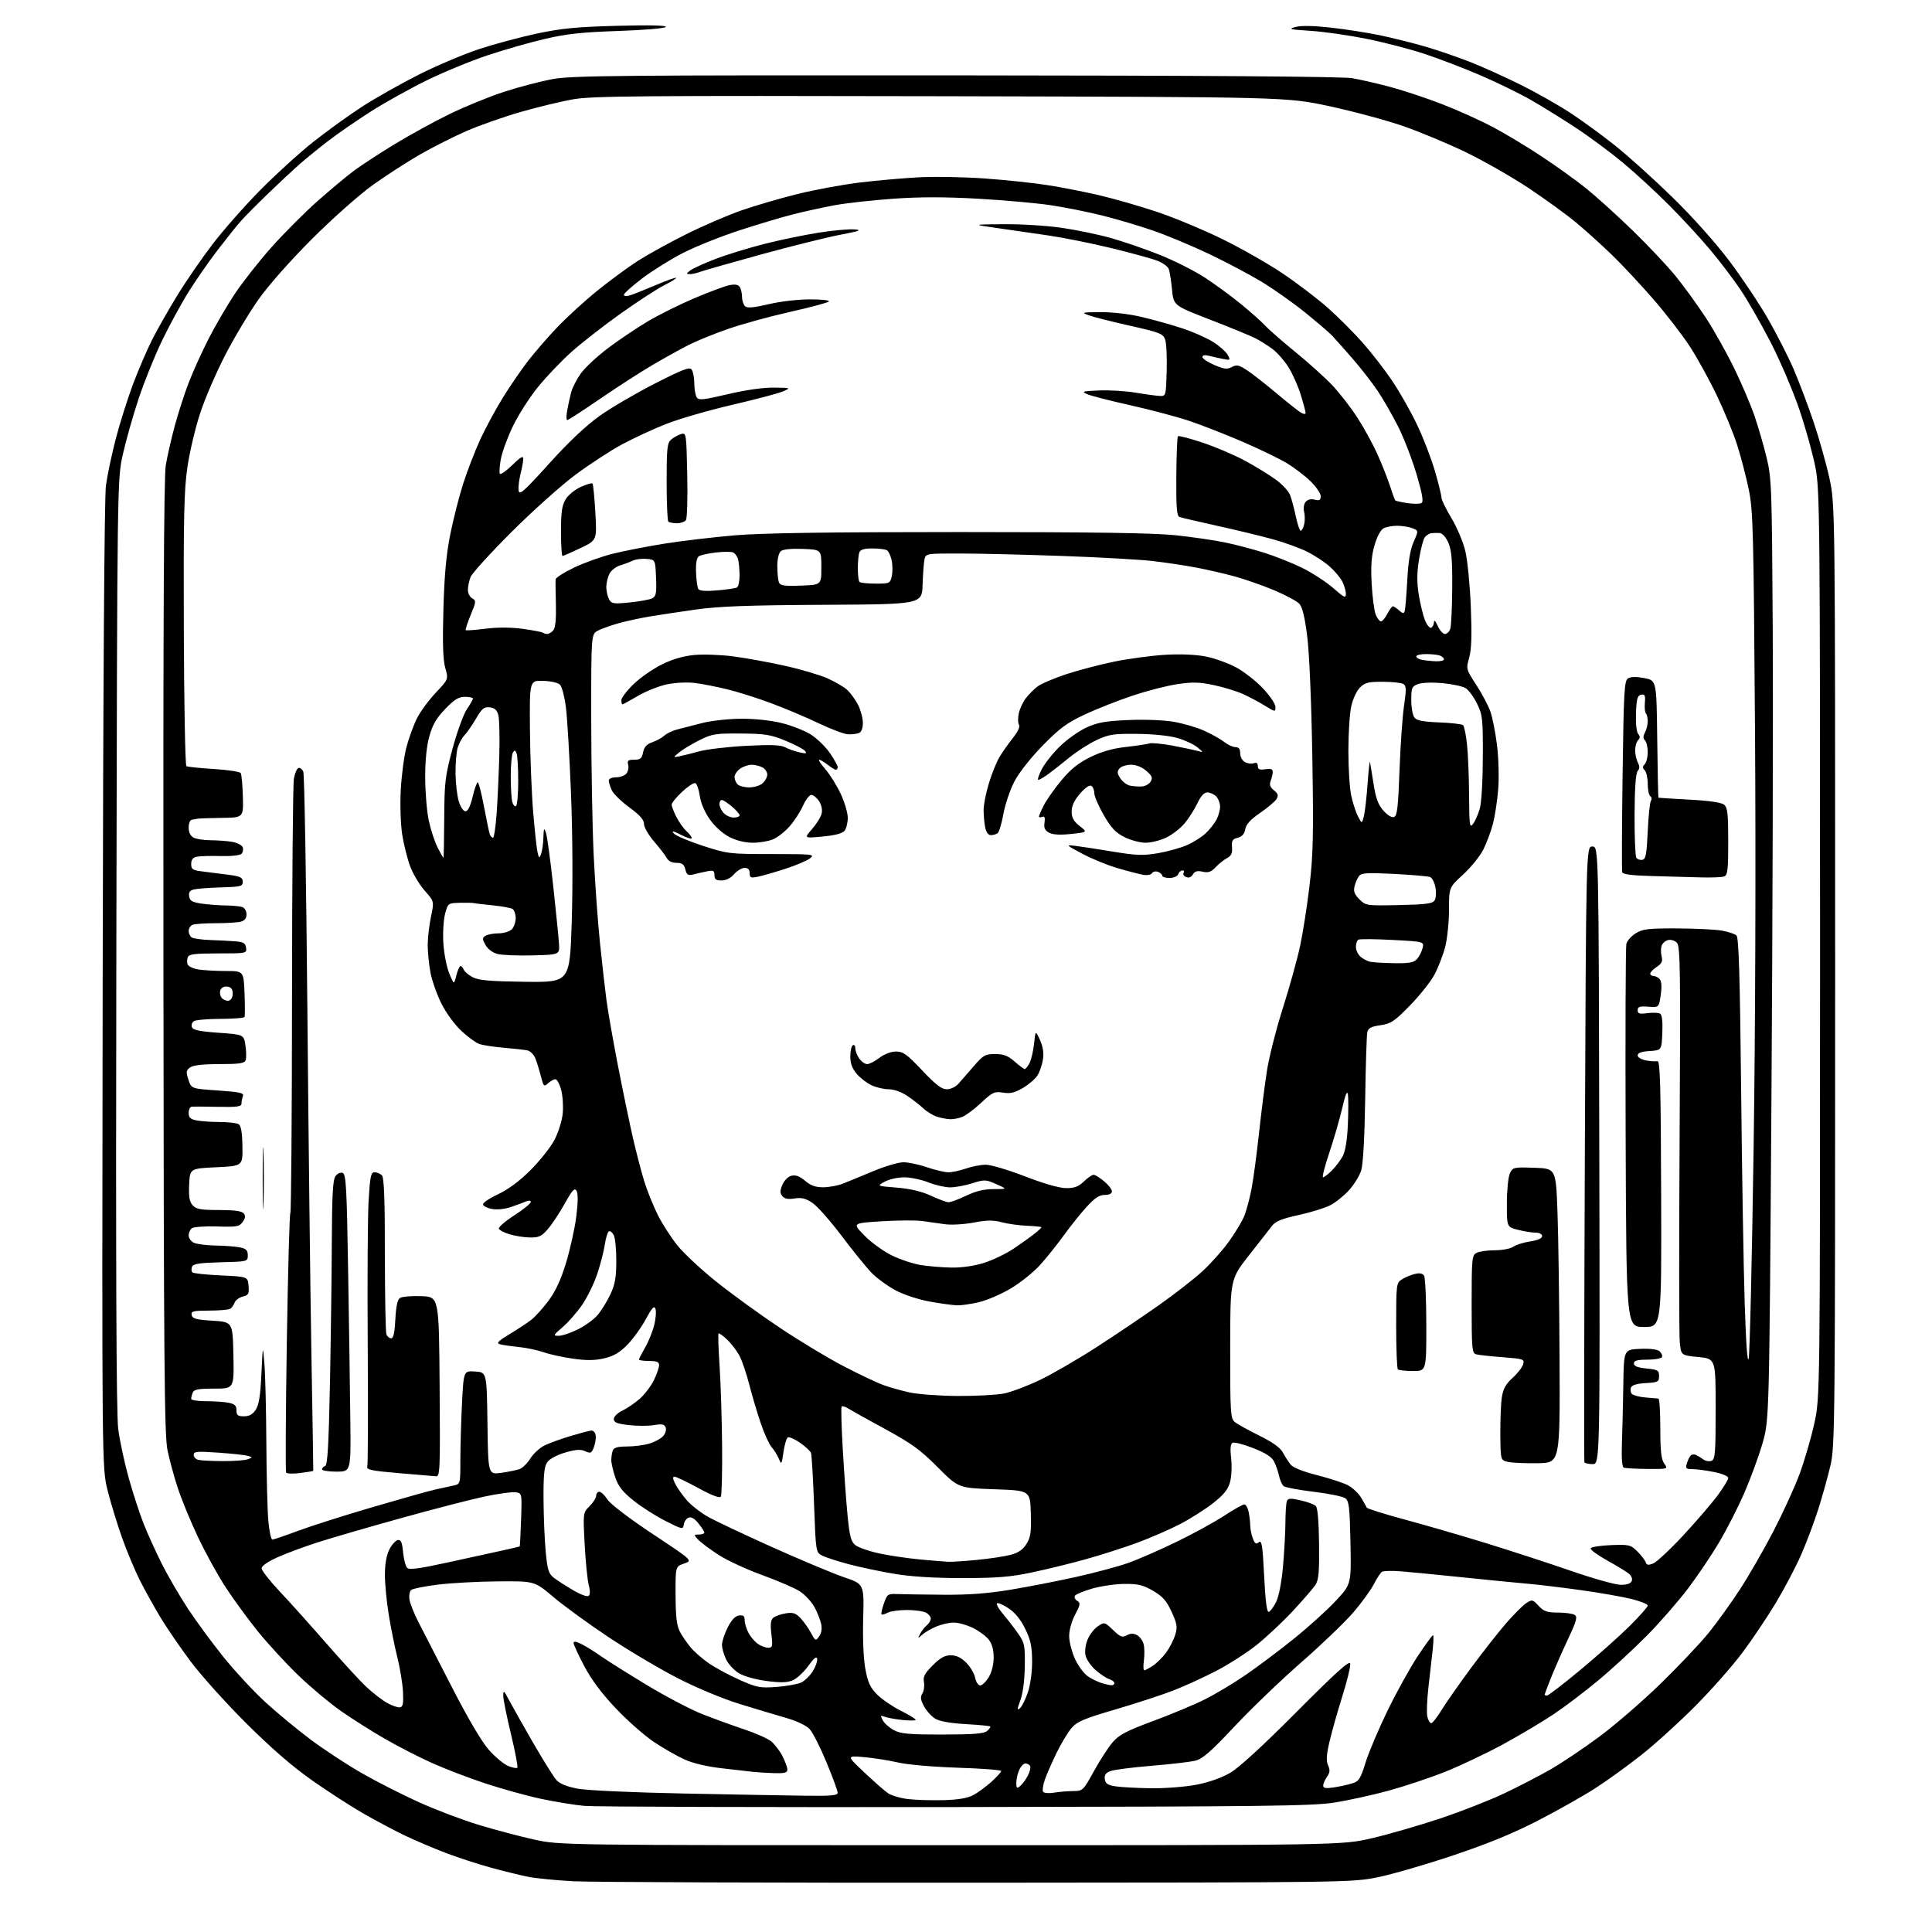 <?xml version="1.0" encoding="UTF-8" standalone="no"?>
<svg 
  version="1.1" 
  xmlns="http://www.w3.org/2000/svg" 
  xmlns:xlink="http://www.w3.org/1999/xlink" 
  xmlns:svg="http://www.w3.org/2000/svg"
  xmlns:rdf="http://www.w3.org/1999/02/22-rdf-syntax-ns#"
  xmlns:cc="http://creativecommons.org/ns#"
  xmlns:dc="http://purl.org/dc/elements/1.1/"
  viewBox="0 0 768 768"
  width="768"
  height="768"
>
<style>svg {background-color: white; }</style>"
<path stroke="none" fill="black" fill-rule="evenodd" d="M389.00,748.41C307.32,748.46 234.88,748.20 228.00,747.83C221.12,747.47 213.03,746.67 210.00,746.07C206.97,745.46 200.34,743.84 195.26,742.46C190.18,741.07 182.06,738.43 177.22,736.58C172.38,734.74 165.06,731.62 160.96,729.66C156.86,727.70 149.45,723.77 144.50,720.93C139.55,718.09 130.32,712.13 124.00,707.68C116.24,702.23 107.75,694.87 97.90,685.05C89.87,677.05 79.93,666.00 75.82,660.50C71.71,655.00 66.30,647.11 63.80,642.97C61.30,638.83 57.60,632.17 55.59,628.17C53.57,624.17 50.38,616.53 48.49,611.20C46.60,605.86 44.03,597.45 42.78,592.50C40.52,583.50 40.52,583.50 40.81,392.00C41.00,271.11 41.48,197.73 42.11,193.00C42.67,188.88 44.46,180.40 46.09,174.17C47.73,167.94 50.79,158.27 52.89,152.67C55.00,147.08 58.38,139.19 60.42,135.15C62.46,131.10 66.97,123.15 70.45,117.47C73.92,111.80 80.27,102.58 84.57,96.98C88.86,91.38 97.35,81.75 103.44,75.58C109.52,69.41 119.00,60.79 124.50,56.43C130.00,52.07 138.81,45.72 144.07,42.32C149.33,38.92 159.45,33.21 166.56,29.63C173.68,26.04 184.45,21.49 190.50,19.50C196.55,17.51 206.90,14.73 213.50,13.33C223.22,11.27 229.29,10.68 245.39,10.26C258.27,9.92 265.07,10.08 264.67,10.72C264.34,11.26 255.94,11.97 245.78,12.31C231.31,12.80 225.22,13.46 216.59,15.47C210.59,16.87 200.29,19.82 193.70,22.02C187.11,24.22 176.26,28.70 169.61,31.96C162.95,35.22 152.90,40.82 147.28,44.41C141.66,47.99 134.01,53.28 130.28,56.16C126.55,59.04 121.47,63.18 119.00,65.35C116.53,67.52 110.90,72.77 106.50,77.02C102.10,81.27 97.24,86.17 95.71,87.91C94.17,89.65 90.07,94.77 86.60,99.29C83.13,103.80 77.89,111.33 74.97,116.00C72.05,120.67 67.28,129.45 64.37,135.50C61.46,141.55 57.29,151.90 55.10,158.50C52.90,165.10 50.10,175.00 48.86,180.50C46.60,190.50 46.60,190.50 46.25,375.00C46.00,504.54 46.23,562.03 46.99,568.00C47.59,572.67 49.47,581.45 51.16,587.50C52.85,593.55 55.53,601.76 57.11,605.75C58.69,609.73 61.96,616.93 64.38,621.75C66.81,626.56 71.46,634.55 74.72,639.50C77.98,644.45 84.35,653.11 88.88,658.74C93.42,664.37 100.90,672.43 105.51,676.65C110.12,680.88 118.21,687.56 123.49,691.52C128.77,695.47 137.92,701.47 143.81,704.85C149.71,708.23 159.96,713.44 166.59,716.44C173.22,719.43 183.89,723.48 190.31,725.42C196.72,727.37 206.59,729.98 212.24,731.23C222.50,733.50 222.50,733.50 378.00,733.50C533.50,733.50 533.50,733.50 545.50,730.69C552.10,729.14 564.25,725.62 572.50,722.87C580.75,720.12 592.23,715.62 598.00,712.88C603.77,710.13 612.10,705.82 616.50,703.29C620.90,700.76 629.61,694.91 635.86,690.28C642.10,685.64 653.07,676.15 660.22,669.18C667.38,662.20 675.96,653.12 679.29,649.00C682.62,644.88 688.21,637.10 691.71,631.72C695.21,626.34 701.17,615.99 704.95,608.72C708.72,601.45 713.40,591.21 715.35,585.96C717.29,580.71 719.92,571.71 721.19,565.96C723.50,555.50 723.50,555.50 723.50,375.50C723.50,206.41 723.39,194.92 721.70,186.00C720.71,180.78 717.85,170.43 715.34,163.00C712.83,155.57 707.67,143.48 703.89,136.12C700.10,128.77 694.68,119.32 691.85,115.12C689.02,110.93 683.64,103.84 679.90,99.38C676.17,94.91 668.85,86.96 663.64,81.72C658.43,76.47 650.12,68.82 645.17,64.70C640.22,60.58 631.75,54.30 626.34,50.75C620.93,47.20 612.89,42.22 608.48,39.69C604.07,37.16 595.07,32.77 588.48,29.93C581.89,27.10 571.83,23.25 566.13,21.37C560.43,19.49 550.08,16.81 543.13,15.41C536.18,14.02 526.23,12.60 521.00,12.26C512.69,11.73 511.94,11.54 515.00,10.72C517.27,10.12 522.20,10.21 528.98,10.97C534.75,11.61 543.52,12.98 548.48,14.01C553.44,15.04 561.55,17.06 566.50,18.50C571.45,19.94 579.55,22.72 584.50,24.67C589.45,26.63 598.40,30.67 604.40,33.65C610.39,36.63 619.16,41.58 623.90,44.66C628.63,47.74 636.77,53.67 642.00,57.84C647.23,62.01 657.51,71.28 664.86,78.46C672.83,86.24 681.94,96.43 687.42,103.71C692.48,110.43 699.44,120.85 702.88,126.87C706.33,132.90 710.88,141.84 713.00,146.75C715.11,151.66 718.66,161.04 720.88,167.59C723.09,174.14 725.94,184.22 727.20,190.00C729.50,200.50 729.50,200.50 729.50,387.50C729.50,566.06 729.42,574.86 727.65,582.50C726.63,586.90 724.43,594.76 722.78,599.98C721.12,605.19 718.02,613.40 715.90,618.23C713.77,623.06 709.26,631.62 705.87,637.25C702.48,642.89 696.51,651.77 692.60,657.00C688.70,662.22 680.33,671.72 674.00,678.09C667.67,684.47 658.00,693.25 652.50,697.60C647.00,701.94 638.67,707.95 634.00,710.95C629.33,713.95 619.20,719.66 611.50,723.64C601.77,728.67 591.53,732.88 577.90,737.46C567.12,741.09 553.62,745.01 547.90,746.19C537.57,748.31 536.54,748.32 389.00,748.41zM380.01,718.33C302.73,718.44 236.26,718.23 232.31,717.87C228.35,717.51 220.55,716.24 214.97,715.04C209.39,713.85 199.45,711.09 192.88,708.92C186.31,706.75 176.79,703.10 171.72,700.82C166.65,698.54 158.22,694.21 153.00,691.21C147.78,688.20 139.90,683.22 135.50,680.14C131.10,677.06 123.52,670.72 118.66,666.04C113.80,661.37 106.54,653.49 102.52,648.52C98.51,643.56 92.66,635.55 89.53,630.71C86.39,625.88 81.46,616.88 78.56,610.71C75.66,604.55 72.11,595.90 70.67,591.50C69.22,587.10 67.38,580.34 66.58,576.48C65.34,570.48 65.10,541.80 64.96,380.48C64.85,247.89 65.13,189.56 65.89,185.00C66.49,181.43 68.10,174.36 69.46,169.31C70.82,164.25 73.32,156.52 75.01,152.13C76.70,147.74 80.23,139.95 82.84,134.82C85.45,129.70 90.12,121.67 93.21,117.00C96.30,112.33 102.89,103.94 107.84,98.37C112.79,92.81 121.04,84.53 126.17,79.99C131.30,75.45 137.86,69.97 140.75,67.83C143.64,65.69 150.84,60.99 156.75,57.39C162.66,53.78 172.45,48.41 178.50,45.44C184.55,42.47 194.38,38.45 200.34,36.51C206.30,34.57 215.08,32.28 219.84,31.42C227.45,30.05 246.79,29.87 380.00,29.96C478.23,30.02 533.61,30.42 537.50,31.08C540.80,31.64 547.72,33.23 552.87,34.62C558.03,36.00 567.25,39.07 573.37,41.45C579.49,43.82 588.55,47.91 593.50,50.54C598.45,53.17 607.23,58.45 613.00,62.29C618.77,66.12 626.65,71.78 630.50,74.87C634.35,77.96 642.62,85.44 648.87,91.49C655.12,97.55 662.97,105.88 666.30,110.00C669.63,114.12 674.99,121.55 678.22,126.50C681.44,131.45 686.48,140.45 689.42,146.50C692.37,152.55 695.98,161.04 697.46,165.37C698.93,169.70 701.09,177.12 702.24,181.87C704.24,190.06 704.36,193.57 704.69,250.50C704.88,283.50 704.64,367.65 704.17,437.50C703.31,564.50 703.31,564.50 700.57,573.92C699.07,579.10 695.81,587.95 693.34,593.60C690.87,599.25 686.42,607.96 683.46,612.97C680.51,617.98 674.96,626.22 671.14,631.29C667.32,636.35 659.99,644.78 654.85,650.00C649.71,655.23 641.00,663.26 635.50,667.84C630.00,672.43 621.90,678.57 617.50,681.50C613.10,684.43 604.10,689.78 597.50,693.38C590.90,696.97 580.55,701.89 574.50,704.30C568.45,706.71 558.33,710.09 552.00,711.82C545.67,713.55 536.01,715.67 530.51,716.54C521.79,717.93 502.76,718.15 380.01,718.33zM375.00,715.59C380.77,715.44 384.56,714.81 386.81,713.63C388.63,712.67 391.89,710.28 394.06,708.33C396.23,706.37 398.00,704.43 398.00,704.01C398.00,703.59 390.24,703.00 380.75,702.69C370.97,702.38 360.68,701.48 357.00,700.62C353.43,699.79 347.35,698.83 343.50,698.49C336.50,697.88 336.50,697.88 343.50,704.49C347.35,708.12 351.60,711.86 352.95,712.80C354.30,713.73 357.90,714.80 360.95,715.16C364.00,715.52 370.32,715.71 375.00,715.59zM320.25,713.83C330.29,713.96 333.00,713.72 333.00,712.67C333.00,711.93 330.99,706.46 328.53,700.51C326.07,694.56 323.05,688.62 321.82,687.31C320.51,685.91 316.69,684.10 312.54,682.91C308.67,681.80 300.32,679.30 294.00,677.35C287.40,675.32 276.96,670.97 269.50,667.15C262.35,663.49 249.98,656.16 242.00,650.85C234.03,645.55 224.12,638.35 220.00,634.85C212.50,628.50 212.50,628.50 198.00,628.62C190.03,628.68 179.25,629.27 174.05,629.91C168.85,630.56 164.09,631.51 163.47,632.03C162.85,632.54 162.53,634.24 162.76,635.80C162.99,637.37 164.60,641.42 166.34,644.81C168.08,648.20 174.11,659.92 179.74,670.87C186.30,683.62 191.59,692.55 194.46,695.75C196.93,698.49 200.32,701.31 202.01,702.00C203.69,702.70 205.32,703.01 205.64,702.70C205.95,702.38 204.81,696.34 203.11,689.28C201.40,682.22 200.02,675.33 200.04,673.97C200.08,671.81 200.35,672.00 202.17,675.50C203.32,677.70 207.63,685.35 211.76,692.50C215.89,699.65 220.15,706.47 221.22,707.65C222.49,709.05 225.41,710.23 229.60,711.02C233.29,711.72 251.23,712.54 271.76,712.95C291.42,713.35 313.24,713.74 320.25,713.83zM418.88,712.62C420.87,712.29 424.30,712.00 426.50,711.98C430.45,711.94 430.55,711.85 434.91,703.96C437.33,699.57 440.70,694.38 442.41,692.44C444.91,689.57 447.98,687.98 458.50,684.09C465.65,681.44 474.88,677.58 479.00,675.51C483.12,673.44 490.32,669.13 495.00,665.93C499.68,662.73 508.23,656.32 514.02,651.68C519.80,647.05 527.38,640.22 530.85,636.50C537.17,629.75 537.17,629.75 536.83,613.29C536.55,599.06 536.26,596.66 534.76,595.57C533.81,594.87 528.18,593.72 522.26,593.01C516.34,592.29 510.97,591.30 510.31,590.79C509.66,590.28 508.82,588.43 508.44,586.68C508.07,584.93 507.17,582.35 506.45,580.94C505.53,579.14 503.04,577.55 498.10,575.61C494.23,574.09 490.54,573.17 489.91,573.56C489.13,574.04 488.97,576.05 489.40,579.71C489.75,582.70 489.56,586.93 488.97,589.10C488.17,592.10 486.55,594.11 482.21,597.53C479.07,600.00 473.12,603.77 469.00,605.90C464.88,608.04 457.23,611.36 452.00,613.29C446.77,615.22 437.55,618.17 431.50,619.85C425.45,621.54 415.77,623.90 410.00,625.11C401.56,626.88 396.16,627.31 382.50,627.31C371.20,627.31 362.15,626.74 355.50,625.62C350.00,624.70 341.90,622.99 337.50,621.83C333.10,620.66 328.33,619.13 326.90,618.41C324.31,617.11 324.31,617.11 323.60,598.01C323.22,587.50 322.66,578.29 322.38,577.54C322.09,576.78 320.11,574.96 317.98,573.49C315.86,572.02 313.68,571.08 313.15,571.41C312.62,571.73 311.85,574.36 311.44,577.25C310.73,582.26 310.65,582.38 309.59,579.84C308.97,578.38 307.69,576.32 306.73,575.26C305.78,574.20 303.86,570.00 302.46,565.92C301.07,561.84 299.02,554.94 297.90,550.59C296.79,546.23 295.04,541.06 294.03,539.09C293.01,537.11 290.80,534.18 289.10,532.57C287.41,530.96 285.84,529.84 285.62,530.07C285.40,530.31 285.59,536.12 286.05,543.00C286.50,549.88 286.95,564.13 287.05,574.67C287.14,585.21 286.92,594.33 286.54,594.93C286.10,595.65 283.00,594.47 277.58,591.52C273.02,589.03 268.77,587.00 268.12,587.00C267.31,587.00 267.42,587.91 268.49,589.99C269.34,591.63 271.41,594.54 273.10,596.46C274.78,598.37 278.48,601.27 281.33,602.89C284.17,604.51 295.73,609.97 307.00,615.03C318.27,620.09 331.10,625.46 335.50,626.97C343.50,629.70 343.50,629.70 343.13,643.31C342.90,651.63 343.25,659.50 344.01,663.56C345.01,668.86 345.95,670.88 348.67,673.60C350.54,675.48 354.76,678.36 358.04,680.02C361.32,681.67 364.00,683.31 364.00,683.65C364.00,684.00 361.64,684.03 358.75,683.72C355.86,683.42 352.66,682.83 351.63,682.43C349.98,681.78 349.90,681.95 350.91,683.84C351.54,685.02 353.51,686.77 355.28,687.74C357.98,689.21 361.12,689.50 374.59,689.50C386.87,689.50 391.08,689.17 392.37,688.11C393.29,687.34 393.86,686.53 393.63,686.30C393.40,686.07 389.02,685.65 383.88,685.36C377.94,685.03 373.56,684.26 371.83,683.24C370.34,682.36 368.31,680.14 367.33,678.31C365.93,675.71 365.78,674.58 366.66,673.17C367.28,672.17 367.56,670.15 367.28,668.68C366.87,666.53 367.56,665.21 370.77,662.00C373.76,659.00 375.57,658.00 377.96,658.00C380.16,658.00 382.07,658.91 384.09,660.94C385.70,662.55 387.30,665.25 387.64,666.94C387.97,668.62 388.88,670.00 389.64,670.00C390.40,670.00 391.92,668.54 393.01,666.75C394.23,664.75 394.99,661.72 395.00,658.88C395.00,655.78 394.35,653.44 393.00,651.72C391.89,650.32 389.05,648.24 386.68,647.09C384.31,645.94 380.92,645.00 379.15,645.00C377.38,645.00 374.28,645.69 372.25,646.54C370.23,647.38 367.70,648.85 366.64,649.79C364.79,651.43 364.75,651.41 365.80,649.42C366.40,648.27 367.59,646.75 368.45,646.05C369.30,645.34 370.00,644.15 370.00,643.41C370.00,642.67 369.13,641.60 368.07,641.04C367.00,640.47 363.60,640.00 360.50,640.00C357.40,640.00 353.96,640.49 352.85,641.08C351.74,641.68 350.64,641.97 350.41,641.74C350.18,641.51 350.61,639.56 351.36,637.41C352.65,633.72 352.94,633.51 356.61,633.66C358.75,633.75 366.91,633.87 374.74,633.93C385.01,634.02 392.54,633.46 401.74,631.93C408.76,630.77 420.57,628.46 427.98,626.81C435.40,625.15 444.62,622.67 448.48,621.30C452.34,619.93 460.90,616.20 467.50,613.00C474.10,609.80 482.65,605.13 486.50,602.61C490.35,600.10 494.01,598.03 494.62,598.02C495.24,598.01 496.03,599.41 496.38,601.12C496.72,602.84 497.00,605.29 497.00,606.56C497.00,607.83 497.46,610.07 498.02,611.54C498.82,613.67 499.32,613.98 500.41,613.07C501.57,612.12 501.91,614.29 502.52,626.51C503.02,636.57 503.59,640.98 504.37,640.74C504.99,640.55 506.30,638.77 507.28,636.80C508.35,634.65 509.44,629.05 510.00,622.85C510.51,617.16 510.95,609.27 510.97,605.33C510.98,601.39 511.25,597.52 511.55,596.74C512.00,595.55 512.94,595.50 517.01,596.41C519.71,597.02 522.43,598.03 523.06,598.66C523.78,599.38 524.25,604.84 524.35,613.69C524.47,624.96 524.20,628.05 522.89,630.04C522.00,631.39 517.95,636.07 513.89,640.43C509.83,644.79 503.32,650.89 499.43,653.98C495.54,657.08 488.30,661.71 483.35,664.27C478.40,666.82 470.78,670.31 466.42,672.00C462.06,673.70 451.75,677.07 443.50,679.50C430.69,683.26 428.12,684.36 425.88,687.01C424.44,688.71 421.80,693.12 420.00,696.80C418.20,700.49 416.12,705.24 415.37,707.36C414.63,709.48 414.29,711.66 414.63,712.22C414.98,712.78 416.85,712.96 418.88,712.62zM405.57,709.95C406.43,709.23 407.80,707.36 408.61,705.79C409.42,704.22 409.81,702.50 409.48,701.97C409.15,701.44 408.31,701.00 407.60,701.00C406.90,701.00 405.80,702.15 405.16,703.55C404.52,704.95 404.00,707.25 404.00,708.67C404.00,710.89 404.21,711.07 405.57,709.95zM457.50,710.86C463.00,710.94 471.10,710.31 475.50,709.47C480.51,708.51 485.56,706.74 489.00,704.74C492.52,702.69 502.02,693.98 515.41,680.52C530.78,665.06 536.42,659.96 536.73,661.25C536.96,662.21 535.55,668.06 533.61,674.25C531.66,680.44 529.35,688.63 528.47,692.45C527.26,697.68 527.13,699.99 527.94,701.77C528.77,703.60 528.68,704.62 527.51,706.29C526.68,707.48 526.00,709.06 526.00,709.81C526.00,710.85 527.00,711.02 530.25,710.52C532.59,710.16 535.86,709.44 537.52,708.93C540.19,708.11 540.81,707.13 542.83,700.64C544.08,696.59 548.04,687.26 551.62,679.90C555.21,672.54 560.61,662.80 563.63,658.26C566.65,653.72 569.36,650.00 569.64,650.00C569.92,650.00 569.86,652.59 569.52,655.75C569.18,658.91 568.41,665.64 567.83,670.71C567.24,675.78 567.05,681.06 567.40,682.46C567.75,683.86 568.44,685.00 568.93,685.00C569.43,685.00 571.28,682.64 573.05,679.75C574.82,676.86 580.10,669.33 584.78,663.00C589.46,656.67 595.76,648.65 598.79,645.17C601.82,641.69 605.39,638.13 606.72,637.26C609.02,635.76 609.27,635.81 611.61,638.34C613.67,640.56 614.94,641.00 619.29,641.02C622.16,641.02 625.15,641.44 625.95,641.95C627.16,642.71 626.71,644.33 623.26,651.68C620.98,656.53 617.97,663.39 616.56,666.92C615.15,670.45 614.00,673.49 614.00,673.67C614.00,673.85 614.44,674.00 614.97,674.00C615.50,674.00 621.47,669.42 628.22,663.82C634.97,658.21 643.76,650.39 647.75,646.43C651.74,642.47 655.00,638.78 655.00,638.23C655.00,637.69 652.11,636.52 648.58,635.63C645.06,634.75 635.94,633.15 628.33,632.09C620.73,631.03 611.12,629.88 607.00,629.53C602.88,629.18 591.40,628.05 581.50,627.02C571.60,625.99 560.56,624.92 556.97,624.63C553.37,624.35 549.94,624.43 549.35,624.81C548.76,625.19 547.30,627.41 546.12,629.74C544.93,632.08 541.25,637.15 537.93,641.00C534.61,644.86 525.28,653.81 517.20,660.88C509.11,667.95 497.18,679.42 490.68,686.35C481.37,696.28 478.08,699.16 475.18,699.89C473.16,700.39 465.31,701.32 457.74,701.93C450.17,702.55 442.83,703.49 441.42,704.03C439.54,704.74 438.95,705.60 439.18,707.25C439.43,709.03 440.34,709.63 443.50,710.11C445.70,710.44 452.00,710.78 457.50,710.86zM307.75,704.85C304.86,704.77 301.15,704.54 299.50,704.35C297.85,704.16 292.23,703.52 287.00,702.93C281.09,702.26 275.48,700.94 272.15,699.43C269.20,698.10 263.74,694.99 260.01,692.50C256.27,690.02 249.46,684.03 244.86,679.17C239.23,673.23 235.11,667.73 232.25,662.31C229.91,657.88 228.00,653.74 228.00,653.11C228.00,652.33 229.07,652.49 231.25,653.60C233.04,654.50 236.53,656.68 239.00,658.43C241.47,660.18 249.69,665.34 257.25,669.90C264.81,674.46 274.71,679.65 279.26,681.43C283.80,683.21 291.20,685.90 295.70,687.40C300.21,688.90 305.06,691.04 306.48,692.16C307.89,693.28 309.94,695.93 311.03,698.05C312.11,700.18 313.00,702.61 313.00,703.46C313.00,704.67 311.88,704.97 307.75,704.85zM405.45,679.04C406.24,678.39 407.66,675.52 408.61,672.68C409.63,669.61 410.30,664.56 410.28,660.25C410.24,654.44 409.69,651.88 407.52,647.44C405.72,643.76 403.48,641.02 400.88,639.30C398.72,637.88 396.67,637.00 396.31,637.36C395.95,637.72 397.09,639.69 398.84,641.75C400.60,643.81 403.26,647.27 404.77,649.44C407.29,653.07 407.49,654.08 407.37,662.44C407.29,668.01 406.61,673.18 405.62,675.87C404.29,679.47 404.26,680.03 405.45,679.04zM159.00,678.70C160.18,678.51 160.43,677.18 160.19,672.48C160.02,669.19 159.02,663.06 157.96,658.86C156.91,654.66 155.36,647.01 154.53,641.86C153.69,636.71 153.01,629.58 153.01,626.00C153.00,621.81 153.62,618.26 154.75,616.00C155.71,614.08 157.23,612.37 158.12,612.21C159.39,611.97 159.84,613.00 160.23,617.01C160.50,619.82 161.23,622.63 161.86,623.26C162.71,624.11 166.84,623.55 178.25,621.04C186.64,619.20 196.41,617.06 199.97,616.29C203.53,615.53 206.51,614.81 206.61,614.70C206.70,614.59 206.94,609.77 207.14,604.00C207.50,593.50 207.50,593.50 204.79,593.19C203.30,593.02 197.67,593.82 192.29,594.97C186.90,596.12 171.93,600.00 159.00,603.60C146.07,607.19 131.22,611.51 126.00,613.20C120.78,614.89 113.69,617.53 110.25,619.07C106.42,620.79 104.00,622.48 104.00,623.45C104.00,624.31 107.29,628.50 111.31,632.76C115.33,637.02 123.71,646.35 129.93,653.50C136.15,660.65 143.32,668.43 145.87,670.79C148.42,673.14 152.07,675.94 154.00,677.01C155.93,678.07 158.18,678.83 159.00,678.70zM308.66,670.58C312.59,670.28 316.99,669.50 318.43,668.85C319.87,668.19 321.97,666.16 323.10,664.34C324.23,662.51 325.00,660.29 324.83,659.39C324.60,658.26 323.52,659.12 321.29,662.25C319.52,664.71 316.73,667.28 315.08,667.97C312.84,668.90 310.23,668.95 304.57,668.20C300.20,667.61 295.62,666.31 293.63,665.08C291.75,663.92 289.49,661.45 288.61,659.58C287.72,657.72 287.00,655.12 287.00,653.81C287.00,652.50 288.01,649.42 289.25,646.96C290.76,643.97 292.24,642.39 293.75,642.18C295.48,641.94 296.00,642.35 296.00,643.98C296.00,645.15 296.67,647.40 297.49,648.99C298.32,650.58 299.99,652.58 301.22,653.44C302.44,654.30 304.31,655.00 305.36,655.00C307.09,655.00 307.21,654.47 306.64,649.62C306.17,645.61 306.37,643.94 307.42,643.07C308.19,642.43 310.40,641.65 312.34,641.33C315.20,640.87 316.29,641.22 318.18,643.19C319.45,644.53 321.33,647.17 322.34,649.05C324.11,652.35 324.23,652.40 325.62,650.51C326.55,649.24 326.83,647.46 326.42,645.52C326.07,643.86 324.85,640.82 323.72,638.77C322.58,636.71 320.04,633.97 318.06,632.66C316.09,631.35 309.35,628.43 303.09,626.16C296.83,623.90 288.90,620.22 285.47,617.98C282.04,615.75 278.44,613.04 277.46,611.96C275.75,610.07 275.77,610.00 277.85,610.00C279.03,610.00 280.00,609.66 280.00,609.25C279.99,608.84 278.94,607.19 277.65,605.58C276.15,603.70 274.76,602.88 273.74,603.27C272.87,603.60 272.01,604.83 271.83,606.00C271.51,608.07 271.29,608.03 264.50,604.59C260.65,602.64 254.95,599.01 251.84,596.51C247.53,593.06 245.80,590.87 244.59,587.31C243.72,584.74 243.00,581.64 243.00,580.40C243.00,579.17 243.27,577.45 243.61,576.58C244.05,575.43 245.58,575.00 249.24,575.00C252.01,575.00 256.00,574.48 258.12,573.85C260.24,573.21 262.70,571.88 263.61,570.88C264.51,569.89 264.96,568.34 264.62,567.45C264.12,566.15 263.18,565.96 259.96,566.51C257.74,566.88 253.24,566.88 249.96,566.50C245.26,565.95 244.00,565.44 244.00,564.09C244.00,563.12 245.48,561.66 247.38,560.76C249.24,559.87 252.36,557.74 254.32,556.03C256.27,554.31 258.79,550.99 259.93,548.64C261.07,546.29 262.00,543.61 262.00,542.68C262.00,541.39 261.08,541.00 258.00,541.00C255.80,541.00 254.00,540.74 254.00,540.43C254.00,540.11 255.10,537.98 256.43,535.68C257.77,533.38 259.40,529.37 260.05,526.77C260.70,524.17 260.92,521.24 260.55,520.27C260.02,518.90 259.18,519.81 256.72,524.39C254.99,527.62 251.72,532.16 249.46,534.49C246.42,537.61 244.03,539.03 240.30,539.93C236.57,540.82 233.31,540.87 227.87,540.11C223.82,539.55 218.53,538.39 216.13,537.55C213.72,536.70 209.22,535.75 206.13,535.44C203.03,535.14 199.67,534.64 198.65,534.34C197.22,533.92 198.10,533.02 202.64,530.29C205.85,528.36 209.71,525.80 211.23,524.62C212.75,523.43 215.80,520.05 218.00,517.12C220.78,513.42 222.91,508.83 224.97,502.14C226.59,496.84 228.43,488.59 229.05,483.81C229.77,478.22 229.83,474.52 229.21,473.42C228.42,472.01 227.60,472.89 224.45,478.53C222.35,482.28 219.32,486.84 217.71,488.67C215.25,491.48 214.14,491.99 210.65,491.92C208.37,491.88 204.74,491.31 202.58,490.66C200.42,490.01 198.50,488.99 198.30,488.40C198.10,487.80 200.88,485.42 204.47,483.09C208.06,480.77 211.00,478.40 211.00,477.83C211.00,477.22 210.28,477.10 209.25,477.54C208.29,477.95 205.59,478.95 203.26,479.76C200.65,480.66 197.68,480.97 195.51,480.57C193.58,480.21 192.00,479.37 192.01,478.70C192.02,478.04 194.75,476.23 198.10,474.67C202.03,472.84 206.53,469.49 210.86,465.17C214.54,461.50 218.81,456.13 220.35,453.23C221.90,450.31 223.39,445.62 223.68,442.73C223.98,439.85 223.70,435.59 223.07,433.25C222.44,430.91 221.41,429.00 220.79,429.00C220.17,429.00 218.86,429.72 217.89,430.60C216.24,432.09 216.06,431.92 215.02,427.85C214.41,425.46 213.42,422.26 212.83,420.74C212.23,419.22 210.79,417.78 209.62,417.54C208.46,417.31 204.18,416.83 200.12,416.48C196.07,416.14 191.68,415.45 190.38,414.95C189.08,414.46 185.94,412.15 183.41,409.81C180.82,407.42 177.36,402.70 175.49,398.98C173.67,395.36 171.69,389.75 171.09,386.51C170.49,383.28 170.01,378.35 170.02,375.57C170.03,372.78 170.62,367.76 171.32,364.40C172.60,358.30 172.60,358.30 168.84,354.07C166.77,351.74 164.17,347.39 163.05,344.39C161.93,341.40 160.50,335.70 159.88,331.73C159.25,327.65 159.00,319.93 159.31,314.00C159.62,308.23 160.63,300.57 161.57,297.00C162.50,293.43 164.38,288.29 165.73,285.58C167.09,282.88 170.47,278.27 173.24,275.34C178.27,270.02 178.27,270.02 177.00,265.51C176.09,262.26 175.88,255.72 176.26,242.25C176.63,228.70 177.39,220.45 178.97,212.50C180.18,206.45 182.50,197.33 184.13,192.24C185.76,187.15 188.81,179.26 190.90,174.71C193.00,170.16 197.02,162.71 199.84,158.16C202.67,153.60 207.12,147.09 209.74,143.69C212.35,140.28 217.60,134.22 221.40,130.22C225.20,126.22 232.40,119.63 237.40,115.58C242.41,111.54 249.65,106.21 253.50,103.74C257.35,101.27 265.95,96.52 272.61,93.19C279.26,89.86 289.26,85.55 294.82,83.61C300.38,81.68 310.45,78.74 317.21,77.08C323.97,75.42 334.90,73.40 341.50,72.59C348.10,71.78 358.68,70.84 365.00,70.49C371.32,70.15 383.23,70.35 391.47,70.95C399.70,71.54 410.95,72.73 416.47,73.60C421.98,74.46 431.20,76.26 436.94,77.61C442.68,78.95 452.92,81.89 459.70,84.14C466.48,86.40 478.20,91.27 485.76,94.97C493.32,98.67 504.23,104.88 510.00,108.78C515.77,112.68 523.80,118.79 527.82,122.36C531.85,125.93 538.07,132.15 541.64,136.18C545.21,140.20 550.57,147.14 553.56,151.60C556.54,156.05 560.99,163.93 563.43,169.10C565.88,174.27 569.03,182.49 570.44,187.36C571.85,192.24 573.00,196.93 573.00,197.80C573.00,198.67 574.78,202.33 576.96,205.94C579.13,209.55 581.62,215.43 582.48,219.00C583.34,222.57 584.32,232.55 584.67,241.17C585.13,252.54 584.95,258.10 584.03,261.41C582.76,265.94 582.78,266.02 586.83,272.24C589.08,275.69 591.61,280.47 592.45,282.86C593.29,285.25 594.49,291.32 595.10,296.35C595.72,301.42 595.93,309.17 595.56,313.74C595.20,318.27 594.25,324.46 593.46,327.50C592.66,330.54 590.94,335.16 589.62,337.77C588.30,340.37 584.70,344.81 581.61,347.64C576.00,352.78 576.00,352.78 576.00,361.68C576.00,366.57 575.31,373.23 574.47,376.47C573.62,379.70 571.71,384.63 570.22,387.43C568.73,390.22 564.36,395.73 560.50,399.67C554.29,406.03 552.96,406.92 548.74,407.54C544.99,408.08 543.88,408.68 543.52,410.37C543.26,411.54 542.88,423.52 542.68,437.00C542.44,452.43 541.85,462.91 541.08,465.32C540.41,467.42 538.24,470.94 536.25,473.14C534.26,475.34 530.88,478.04 528.74,479.13C526.59,480.23 520.94,481.97 516.17,483.01C509.70,484.42 507.05,485.48 505.73,487.20C504.76,488.46 500.60,493.77 496.50,499.00C489.03,508.50 489.03,508.50 489.02,536.10C489.00,561.15 489.16,563.83 490.75,565.19C491.71,566.02 496.07,568.45 500.43,570.60C505.81,573.25 508.87,575.42 509.93,577.36C510.79,578.93 512.17,581.09 513.00,582.15C513.95,583.37 517.83,584.94 523.50,586.38C528.45,587.64 533.98,589.45 535.79,590.39C537.61,591.33 539.97,593.54 541.04,595.30C542.11,597.06 543.11,598.84 543.25,599.27C543.39,599.69 550.22,601.84 558.43,604.05C566.63,606.26 581.25,610.50 590.92,613.49C600.59,616.47 615.70,621.40 624.50,624.45C633.30,627.49 642.20,629.99 644.28,629.99C646.78,630.00 648.26,629.47 648.66,628.45C649.00,627.56 648.45,626.28 647.38,625.45C646.34,624.65 642.47,622.30 638.76,620.24C635.05,618.19 632.16,616.05 632.34,615.50C632.52,614.95 636.13,614.37 640.36,614.21C647.65,613.93 648.22,614.07 650.87,616.72C652.41,618.26 653.90,620.19 654.17,621.01C654.56,622.18 655.21,622.28 657.17,621.50C658.54,620.95 663.86,616.00 668.97,610.50C674.09,605.00 680.24,597.86 682.64,594.64C685.04,591.42 687.00,588.22 687.00,587.53C687.00,586.81 684.60,585.79 681.33,585.14C678.22,584.51 674.36,584.00 672.77,584.00C670.22,584.00 669.95,583.72 670.55,581.75C670.92,580.51 671.59,579.10 672.05,578.62C672.50,578.13 673.46,578.02 674.18,578.36C674.91,578.71 676.23,579.51 677.11,580.15C678.00,580.79 679.46,581.04 680.36,580.69C681.80,580.14 682.00,577.66 682.00,560.09C682.00,540.12 682.00,540.12 675.13,539.44C668.26,538.77 668.26,538.77 667.74,533.63C667.45,530.81 667.42,494.25 667.67,452.38C668.06,384.79 667.94,376.08 666.57,374.72C665.73,373.87 664.14,373.41 663.05,373.70C661.96,373.98 660.81,375.03 660.49,376.02C660.18,377.02 660.19,378.92 660.53,380.26C661.00,382.14 660.56,383.06 658.57,384.36C657.16,385.29 656.00,386.49 656.00,387.02C656.00,387.56 656.62,388.00 657.38,388.00C658.14,388.00 659.24,388.58 659.82,389.29C660.50,390.10 660.63,392.42 660.17,395.54C659.44,400.50 659.44,400.50 655.22,400.18C651.79,399.92 651.00,400.18 651.00,401.56C651.00,402.96 651.69,403.17 654.87,402.74C657.00,402.46 659.27,402.55 659.92,402.95C660.69,403.43 660.99,406.07 660.80,410.59C660.50,417.50 660.50,417.50 655.75,417.80C652.49,418.01 651.00,418.55 651.00,419.51C651.00,420.30 652.43,421.18 654.29,421.53C656.09,421.86 658.16,422.00 658.87,421.82C659.92,421.56 660.20,431.61 660.33,474.50C660.50,527.50 660.50,527.50 653.50,527.50C646.50,527.50 646.50,527.50 646.22,452.50C646.07,411.25 646.20,376.47 646.50,375.22C646.81,373.96 648.50,372.05 650.28,370.97C653.06,369.28 655.27,369.02 666.50,369.06C673.65,369.09 681.66,369.47 684.30,369.91C686.94,370.34 689.64,371.24 690.30,371.90C691.19,372.79 691.66,388.37 692.12,432.80C692.45,465.63 693.10,503.98 693.54,518.00C694.06,534.27 694.64,542.23 695.13,540.00C695.56,538.08 696.44,500.73 697.08,457.00C697.78,409.59 698.01,342.38 697.64,290.50C697.07,209.78 696.89,202.83 695.10,194.28C694.04,189.20 691.97,181.33 690.52,176.78C689.06,172.22 685.45,163.43 682.48,157.23C679.52,151.03 674.66,142.22 671.68,137.65C668.71,133.08 662.20,124.66 657.22,118.92C652.24,113.19 644.87,105.30 640.83,101.39C636.80,97.48 630.40,91.69 626.61,88.53C622.82,85.37 614.27,79.16 607.61,74.74C600.95,70.32 589.65,63.87 582.50,60.42C575.35,56.97 564.10,52.29 557.50,50.02C550.90,47.75 537.85,44.24 528.50,42.23C511.50,38.56 511.50,38.56 374.10,38.25C255.82,37.99 235.50,38.15 228.05,39.44C223.29,40.26 213.81,42.54 206.97,44.51C200.14,46.48 190.41,49.90 185.37,52.11C180.32,54.32 172.04,58.51 166.97,61.41C161.90,64.31 153.42,69.80 148.13,73.59C142.74,77.47 132.14,86.87 124.01,95.00C115.50,103.51 106.72,113.43 102.78,119.00C99.08,124.22 93.12,134.20 89.52,141.16C85.92,148.13 81.43,158.54 79.55,164.29C77.66,170.04 75.39,179.64 74.51,185.61C73.16,194.68 72.92,205.28 73.07,250.25C73.17,279.83 73.63,304.27 74.09,304.56C74.56,304.84 79.47,305.36 85.00,305.69C90.54,306.03 95.35,306.76 95.69,307.31C96.03,307.86 96.41,312.06 96.54,316.65C96.78,325.00 96.78,325.00 88.14,325.12C83.39,325.18 79.05,325.34 78.50,325.46C77.95,325.59 76.94,325.76 76.25,325.85C75.56,325.93 75.00,327.33 75.00,328.96C75.00,330.87 75.69,332.30 76.93,332.96C78.00,333.53 81.04,334.00 83.68,334.01C86.33,334.02 90.16,334.30 92.19,334.63C94.22,334.97 96.15,335.94 96.47,336.79C96.80,337.64 96.58,338.82 95.98,339.42C95.36,340.04 91.82,340.41 87.70,340.29C83.74,340.18 79.49,340.30 78.25,340.56C76.67,340.90 76.00,341.76 76.00,343.46C76.00,345.60 76.55,345.94 80.75,346.45C83.36,346.77 87.97,347.36 91.00,347.76C95.59,348.38 96.50,348.83 96.50,350.50C96.50,352.32 95.75,352.52 88.00,352.75C83.33,352.89 78.46,353.24 77.19,353.54C75.48,353.93 74.95,354.66 75.19,356.29C75.44,358.07 76.37,358.63 80.00,359.18C82.47,359.55 86.83,359.89 89.67,359.93C92.51,359.97 95.55,360.27 96.42,360.61C97.29,360.94 98.00,362.24 98.00,363.49C98.00,365.01 97.25,365.97 95.75,366.37C94.51,366.70 90.05,366.98 85.83,366.99C81.61,366.99 77.45,367.27 76.58,367.61C75.71,367.94 75.00,369.04 75.00,370.05C75.00,371.06 75.56,372.24 76.25,372.67C76.94,373.10 80.20,373.55 83.50,373.67C86.80,373.78 91.30,374.02 93.50,374.19C96.77,374.44 97.56,374.91 97.82,376.75C98.13,378.97 97.99,379.00 86.68,379.00C77.41,379.00 75.10,379.29 74.64,380.50C74.32,381.33 74.30,382.62 74.59,383.38C74.88,384.14 76.78,385.03 78.81,385.37C80.84,385.70 85.73,385.98 89.68,385.99C96.85,386.00 96.85,386.00 97.20,394.75C97.39,399.56 97.39,403.84 97.21,404.25C97.03,404.66 92.75,405.01 87.69,405.02C82.64,405.02 77.87,405.43 77.10,405.91C76.34,406.40 75.97,407.48 76.29,408.31C76.73,409.46 79.33,410.00 86.89,410.54C96.92,411.25 96.92,411.25 97.57,415.61C97.93,418.01 97.96,420.66 97.64,421.49C97.18,422.70 95.08,423.00 87.22,423.00C80.60,423.00 76.79,423.44 75.56,424.33C73.96,425.50 73.88,426.11 74.91,429.22C76.08,432.77 76.08,432.77 86.61,433.48C95.31,434.08 97.04,434.46 96.57,435.68C96.26,436.50 96.00,437.84 96.00,438.66C96.00,439.90 94.38,440.13 86.75,439.99C81.66,439.89 76.94,439.85 76.25,439.91C75.56,439.96 75.00,441.07 75.00,442.38C75.00,444.24 75.68,444.89 78.12,445.38C79.84,445.72 84.01,446.01 87.37,446.02C90.74,446.02 94.12,446.42 94.87,446.90C95.83,447.51 96.29,450.17 96.37,455.64C96.50,463.50 96.50,463.50 86.00,464.00C75.50,464.50 75.50,464.50 75.20,470.87C74.97,475.77 75.29,477.66 76.60,479.12C78.03,480.69 79.76,481.00 87.03,481.00C93.03,481.00 96.10,481.41 96.85,482.32C97.65,483.29 97.56,484.19 96.48,485.72C95.16,487.61 94.17,487.78 86.26,487.54C81.44,487.39 76.94,487.72 76.25,488.26C75.56,488.80 75.00,490.07 75.00,491.09C75.00,492.10 75.87,493.40 76.93,493.96C78.00,494.53 81.94,495.05 85.68,495.12C89.43,495.18 93.85,495.53 95.50,495.88C97.86,496.38 98.50,497.05 98.50,499.01C98.50,501.49 98.47,501.50 87.71,501.78C79.19,502.01 76.79,502.39 76.33,503.58C76.01,504.41 76.07,505.40 76.46,505.79C76.85,506.18 81.96,506.73 87.83,507.00C98.50,507.50 98.50,507.50 98.80,511.13C99.07,514.31 98.79,514.84 96.51,515.41C95.08,515.77 93.63,516.83 93.28,517.78C92.93,518.73 92.16,519.83 91.57,520.23C90.98,520.64 87.20,520.98 83.18,520.98C76.75,521.00 75.89,521.21 76.19,522.75C76.46,524.19 77.93,524.59 84.51,525.00C92.50,525.50 92.50,525.50 92.78,538.75C93.06,552.00 93.06,552.00 85.14,552.00C78.83,552.00 77.09,552.32 76.61,553.58C76.27,554.45 76.00,555.58 76.00,556.08C76.00,556.59 78.64,557.00 81.87,557.00C85.11,557.00 89.16,557.28 90.87,557.62C93.32,558.11 94.00,558.76 94.00,560.62C94.00,562.59 94.51,563.00 96.98,563.00C99.08,563.00 100.45,562.24 101.67,560.39C102.93,558.45 103.52,554.74 103.92,546.14C104.46,534.50 104.46,534.50 105.10,542.00C105.45,546.12 105.80,560.12 105.87,573.10C105.94,586.08 106.29,600.14 106.65,604.35C107.00,608.56 107.73,612.00 108.26,612.00C108.79,612.00 113.35,610.45 118.40,608.56C123.44,606.67 136.78,602.43 148.04,599.13C159.29,595.83 170.53,592.67 173.00,592.12C175.47,591.57 178.74,590.86 180.25,590.54C183.00,589.96 183.00,589.96 183.00,580.23C183.01,574.88 183.30,564.74 183.66,557.70C184.31,544.90 184.31,544.90 188.91,545.20C193.50,545.50 193.50,545.50 193.77,565.84C194.04,586.18 194.04,586.18 199.27,585.47C202.15,585.07 205.46,584.39 206.62,583.95C207.79,583.51 209.71,581.59 210.89,579.68C212.07,577.77 214.66,575.44 216.64,574.50C218.63,573.56 223.23,571.90 226.88,570.81C230.52,569.73 234.17,568.77 235.00,568.67C235.83,568.58 236.63,569.43 236.79,570.57C236.96,571.70 236.63,573.84 236.07,575.31C235.17,577.69 234.80,577.86 232.65,576.89C230.80,576.04 228.94,576.17 224.67,577.41C221.39,578.36 218.46,579.94 217.55,581.24C216.34,582.96 216.01,586.21 216.06,595.97C216.10,602.86 216.49,612.28 216.93,616.89C217.61,624.02 218.09,625.57 220.11,627.15C221.43,628.18 224.90,630.42 227.83,632.13C231.03,634.00 233.52,634.88 234.07,634.33C234.62,633.78 234.61,632.13 234.06,630.19C233.55,628.42 232.82,621.20 232.43,614.16C231.74,601.35 231.74,601.35 234.37,598.72C235.82,597.28 237.00,595.40 237.00,594.55C237.00,593.70 237.56,593.00 238.25,593.00C238.94,593.00 240.40,594.40 241.50,596.10C242.67,597.92 250.09,603.57 259.45,609.78C275.40,620.35 275.40,620.35 271.95,621.53C268.50,622.70 268.50,622.70 268.55,634.10C268.59,642.72 269.01,646.26 270.27,648.63C271.18,650.35 273.12,653.18 274.58,654.91C276.04,656.64 279.30,659.49 281.84,661.23C284.37,662.97 289.83,665.91 293.97,667.76C300.88,670.83 302.09,671.07 308.66,670.58zM441.75,669.91C442.44,669.96 443.00,669.58 443.00,669.07C443.00,668.55 442.07,667.84 440.93,667.48C439.80,667.12 437.35,665.49 435.50,663.87C433.65,662.25 431.86,659.63 431.51,658.06C431.15,656.40 431.50,653.73 432.36,651.68C433.17,649.74 435.02,647.38 436.47,646.43C439.06,644.73 439.15,644.76 442.44,647.94C445.31,650.72 446.09,651.02 447.89,650.06C449.40,649.25 450.57,649.23 451.99,649.99C453.08,650.58 454.26,652.20 454.61,653.59C454.96,654.98 455.01,657.89 454.72,660.06C454.43,662.23 454.48,664.00 454.85,663.99C455.21,663.99 456.75,663.16 458.27,662.16C459.79,661.16 462.17,658.80 463.55,656.93C464.93,655.06 466.55,651.89 467.16,649.88C468.11,646.70 467.92,645.51 465.73,640.71C463.72,636.34 462.22,634.63 458.41,632.40C454.45,630.07 452.49,629.60 447.06,629.63C443.45,629.65 437.68,630.48 434.22,631.47C430.77,632.47 427.65,633.75 427.30,634.33C426.94,634.90 427.35,635.82 428.21,636.36C429.58,637.23 429.48,637.86 427.38,641.82C425.98,644.46 425.00,647.98 425.01,650.40C425.02,652.65 426.08,656.77 427.37,659.54C428.66,662.31 430.98,665.41 432.52,666.42C434.06,667.43 436.49,668.61 437.91,669.04C439.34,669.48 441.06,669.87 441.75,669.91zM377.00,620.84C378.38,620.90 383.56,620.55 388.53,620.07C393.49,619.59 399.47,618.68 401.82,618.05C404.87,617.23 406.66,615.98 408.06,613.70C409.71,611.03 409.99,609.01 409.77,601.50C409.50,592.50 409.50,592.50 395.23,592.00C380.97,591.50 380.97,591.50 372.73,583.22C365.89,576.35 362.38,573.80 352.00,568.15C345.12,564.42 338.51,560.73 337.30,559.97C336.08,559.20 334.86,558.81 334.57,559.10C334.28,559.39 334.49,567.24 335.04,576.56C335.58,585.88 336.45,597.77 336.97,603.00C337.74,610.71 338.31,612.82 339.99,614.19C341.14,615.12 345.32,616.59 349.29,617.46C353.25,618.33 360.55,619.42 365.50,619.89C370.45,620.35 375.62,620.78 377.00,620.84zM173.26,586.84C172.29,586.76 165.65,586.19 158.50,585.59C147.71,584.68 145.59,584.23 146.00,582.99C146.28,582.17 146.35,560.58 146.18,535.00C146.00,509.43 146.16,483.44 146.53,477.25C147.10,467.59 147.44,466.00 148.90,466.00C149.83,466.00 151.14,466.54 151.80,467.20C152.68,468.08 153.00,476.45 153.00,498.62C153.00,515.24 153.27,529.55 153.61,530.42C153.94,531.29 154.79,532.00 155.50,532.00C156.40,532.00 156.90,529.73 157.16,524.45C157.43,519.22 158.00,516.61 159.02,515.94C159.83,515.42 163.65,515.10 167.50,515.24C174.50,515.50 174.50,515.50 174.76,551.25C175.01,584.88 174.92,586.99 173.26,586.84zM119.36,585.55C116.55,585.92 114.02,585.84 113.74,585.36C113.45,584.89 113.58,561.69 114.01,533.81C114.45,505.93 115.08,482.67 115.42,482.13C115.75,481.59 116.05,443.43 116.08,397.33C116.10,351.22 116.44,311.74 116.82,309.58C117.20,307.43 118.01,305.50 118.63,305.29C119.25,305.08 120.12,305.72 120.56,306.71C121.01,307.69 121.74,350.12 122.18,401.00C122.63,451.88 123.36,513.98 123.80,539.00C124.24,564.02 124.57,584.58 124.53,584.68C124.49,584.79 122.17,585.17 119.36,585.55zM133.75,585.00C130.59,585.00 128.00,584.59 128.00,584.08C128.00,583.58 128.56,582.98 129.25,582.75C130.20,582.44 130.66,574.59 131.15,550.42C131.50,532.86 131.84,507.45 131.90,493.94C131.98,474.98 132.31,468.96 133.36,467.53C134.13,466.47 135.37,465.93 136.24,466.26C137.55,466.77 137.85,472.13 138.39,505.17C138.74,526.25 139.13,552.84 139.26,564.25C139.50,585.00 139.50,585.00 133.75,585.00zM654.81,583.92C650.24,583.88 646.03,583.65 645.45,583.41C644.80,583.13 644.53,579.53 644.74,573.73C644.93,568.66 645.17,558.20 645.29,550.50C645.50,536.50 645.50,536.50 651.84,536.20C655.72,536.02 658.73,536.36 659.62,537.10C660.42,537.76 660.90,538.79 660.70,539.39C660.50,539.99 657.93,540.48 654.92,540.49C650.77,540.50 649.50,540.85 649.50,542.00C649.50,543.07 650.94,543.64 654.50,544.00C659.03,544.45 659.50,544.73 659.50,547.00C659.50,549.31 659.11,549.52 654.20,549.80C650.60,550.01 648.71,550.59 648.32,551.62C648.00,552.45 648.19,553.59 648.74,554.14C649.29,554.69 651.72,555.32 654.12,555.52C656.53,555.73 658.84,555.92 659.25,555.95C659.66,555.98 660.00,561.30 660.00,567.78C660.00,576.82 660.36,580.07 661.56,581.78C663.11,584.00 663.11,584.00 654.81,583.92zM611.32,581.65C606.47,581.73 601.15,581.50 599.50,581.14C596.50,580.47 596.50,580.47 596.41,570.25C596.36,564.62 596.62,557.99 597.00,555.50C597.52,552.07 598.55,550.21 601.27,547.74C603.25,545.96 605.13,543.53 605.47,542.34C606.05,540.28 605.67,540.16 597.29,539.51C592.45,539.15 587.71,538.62 586.75,538.35C585.16,537.91 585.00,536.09 585.00,518.47C585.00,500.31 585.12,499.00 586.93,498.04C588.00,497.47 591.27,497.00 594.21,497.00C597.19,497.00 600.45,496.38 601.56,495.59C602.67,494.82 605.69,493.87 608.29,493.48C611.30,493.03 613.00,492.27 613.00,491.39C613.00,490.57 611.96,490.00 610.44,490.00C609.04,490.00 605.89,489.50 603.44,488.88C599.00,487.76 599.00,487.76 599.00,478.43C599.00,473.29 599.53,467.93 600.18,466.51C601.33,463.99 601.56,463.93 609.93,464.21C618.50,464.50 618.50,464.50 619.13,482.00C619.48,491.62 619.85,517.95 619.95,540.50C620.13,581.50 620.13,581.50 611.32,581.65zM633.06,582.00C631.44,582.00 629.98,581.66 629.81,581.25C629.64,580.84 629.73,525.60 630.00,458.50C630.50,336.50 630.50,336.50 633.00,336.50C635.50,336.50 635.50,336.50 635.75,459.25C636.01,582.00 636.01,582.00 633.06,582.00zM88.50,580.81C92.90,580.84 97.40,580.51 98.50,580.08C100.50,579.30 100.50,579.30 98.50,578.71C97.40,578.39 92.11,577.82 86.75,577.45C78.33,576.86 77.00,576.97 77.00,578.31C77.00,579.16 77.79,580.06 78.75,580.31C79.71,580.56 84.10,580.79 88.50,580.81zM380.70,554.92C387.96,554.96 396.29,554.51 399.20,553.92C402.12,553.32 408.55,550.88 413.50,548.50C418.45,546.11 428.48,540.30 435.79,535.58C443.10,530.87 454.28,523.34 460.63,518.86C466.99,514.39 474.88,508.23 478.17,505.18C481.46,502.13 486.14,496.85 488.58,493.44C491.01,490.04 493.71,485.55 494.58,483.47C495.44,481.39 496.76,476.50 497.50,472.60C498.25,468.69 499.58,458.75 500.47,450.50C501.36,442.25 502.78,431.05 503.63,425.61C504.48,420.17 507.34,408.92 509.99,400.61C512.63,392.30 515.71,381.23 516.82,376.00C517.94,370.77 519.62,359.98 520.56,352.00C522.01,339.74 522.18,331.86 521.67,301.00C521.32,279.69 520.49,259.81 519.67,253.23C518.71,245.45 517.74,241.37 516.53,240.04C515.58,238.98 511.05,236.55 506.47,234.63C501.90,232.71 494.85,230.24 490.83,229.14C486.80,228.04 479.90,226.45 475.50,225.61C471.10,224.78 463.32,223.61 458.21,223.02C453.11,222.43 436.91,221.52 422.21,221.00C407.52,220.48 389.32,220.04 381.77,220.03C368.34,220.00 368.03,220.05 367.52,222.25C367.24,223.49 366.89,228.04 366.75,232.36C366.50,240.22 366.50,240.22 327.50,240.42C297.37,240.58 285.81,241.01 276.69,242.29C270.20,243.21 261.87,244.46 258.19,245.08C254.51,245.69 249.03,246.88 246.00,247.72C242.97,248.56 239.26,249.88 237.75,250.65C235.00,252.05 235.00,252.05 235.02,285.78C235.03,304.32 235.47,328.52 235.98,339.55C236.50,350.58 237.62,366.33 238.47,374.55C239.32,382.77 240.49,393.10 241.07,397.50C241.65,401.90 243.70,413.60 245.62,423.50C247.55,433.40 250.21,446.25 251.53,452.05C252.86,457.85 254.91,465.72 256.09,469.55C257.27,473.37 259.71,479.45 261.53,483.05C263.34,486.65 266.90,492.14 269.43,495.25C271.96,498.36 278.86,504.78 284.77,509.51C290.67,514.24 301.94,522.42 309.81,527.68C317.67,532.95 329.20,539.90 335.41,543.12C341.63,546.35 348.69,549.70 351.11,550.57C353.52,551.45 358.20,552.76 361.50,553.50C364.80,554.24 373.44,554.88 380.70,554.92zM561.67,545.00C558.73,545.00 556.03,544.70 555.67,544.33C555.30,543.97 555.00,536.10 555.00,526.86C555.00,510.52 555.06,510.00 557.25,508.59C558.49,507.79 560.79,506.82 562.36,506.43C564.33,505.95 565.49,506.16 566.09,507.11C566.57,507.88 566.98,516.71 566.98,526.75C567.00,545.00 567.00,545.00 561.67,545.00zM222.12,531.00C223.49,531.00 226.94,529.84 229.78,528.42C232.63,527.00 236.16,524.42 237.63,522.67C239.10,520.93 241.36,517.25 242.65,514.50C244.50,510.53 244.98,507.79 244.99,501.18C245.00,496.61 244.53,491.99 243.95,490.91C243.37,489.83 242.50,489.19 242.01,489.50C241.52,489.80 240.80,492.17 240.42,494.77C240.04,497.37 238.68,502.62 237.40,506.44C236.12,510.26 233.40,515.80 231.37,518.76C229.33,521.71 225.86,525.67 223.65,527.56C219.86,530.81 219.78,531.00 222.12,531.00zM380.50,518.89C378.85,518.85 373.95,518.18 369.61,517.40C365.08,516.58 359.30,514.68 356.00,512.92C352.85,511.24 348.60,508.15 346.55,506.05C344.50,503.96 339.15,497.36 334.66,491.40C330.17,485.44 324.93,479.50 323.00,478.20C320.30,476.38 318.67,475.97 315.87,476.41C313.31,476.82 311.87,476.54 311.00,475.49C310.01,474.31 310.01,473.38 311.00,470.99C311.73,469.25 313.25,467.72 314.61,467.38C316.28,466.96 317.87,467.55 320.06,469.40C322.34,471.32 324.25,471.99 327.33,471.96C329.62,471.93 333.07,471.30 335.00,470.54C336.93,469.79 342.32,467.57 347.00,465.60C351.68,463.64 357.12,462.03 359.09,462.02C361.07,462.01 365.30,462.90 368.50,464.00C371.70,465.10 375.54,466.00 377.03,466.00C378.53,466.00 381.66,465.32 384.00,464.50C386.34,463.68 389.88,463.00 391.88,463.00C393.87,463.00 400.90,465.09 407.50,467.64C414.90,470.50 421.14,472.29 423.77,472.30C427.06,472.33 428.68,471.72 430.83,469.67C432.36,468.20 434.11,467.00 434.73,467.00C435.34,467.00 437.23,468.17 438.92,469.59C440.62,471.01 442.00,472.81 442.00,473.59C442.00,474.48 440.94,475.00 439.14,475.00C436.99,475.00 435.18,476.20 431.89,479.82C429.47,482.48 425.41,487.55 422.86,491.10C420.31,494.64 416.09,499.91 413.50,502.79C410.90,505.68 405.65,509.90 401.84,512.16C398.03,514.43 392.34,516.89 389.20,517.63C386.07,518.36 382.15,518.94 380.50,518.89zM378.14,503.88C382.27,503.96 387.20,503.25 391.14,502.02C394.64,500.93 400.01,498.34 403.07,496.27C406.14,494.20 409.85,491.54 411.32,490.36C412.80,489.18 414.00,488.05 413.99,487.86C413.99,487.66 411.40,487.39 408.24,487.26C405.08,487.13 400.56,486.50 398.19,485.86C394.84,484.96 392.34,484.99 387.04,485.99C383.26,486.71 378.14,487.00 375.60,486.64C373.07,486.29 369.00,485.72 366.56,485.38C364.11,485.03 356.87,485.08 350.45,485.48C338.78,486.21 338.78,486.21 343.64,491.16C346.31,493.88 351.20,497.43 354.50,499.04C357.80,500.66 362.98,502.38 366.00,502.87C369.02,503.36 374.49,503.82 378.14,503.88zM104.75,478.20C104.57,483.86 104.42,479.50 104.42,468.50C104.42,457.50 104.57,452.86 104.74,458.20C104.92,463.53 104.93,472.53 104.75,478.20zM377.00,477.91C377.82,477.95 380.98,476.79 384.00,475.34C387.87,473.48 391.13,472.70 395.00,472.69C400.50,472.69 400.50,472.69 396.06,470.72C391.83,468.85 391.36,468.84 386.47,470.38C383.64,471.27 379.69,472.00 377.70,472.00C375.71,472.00 371.79,471.10 369.00,470.00C366.21,468.90 361.90,468.00 359.41,468.00C356.93,468.00 353.46,468.78 351.70,469.73C348.50,471.46 348.50,471.46 356.50,472.10C361.87,472.54 366.31,473.59 370.00,475.29C373.02,476.69 376.18,477.87 377.00,477.91zM525.93,468.00C526.37,468.00 527.96,466.77 529.46,465.27C530.96,463.77 532.91,461.18 533.79,459.52C534.81,457.59 535.54,453.08 535.80,447.00C536.02,441.77 536.03,436.38 535.80,435.00C535.53,433.31 534.80,435.09 533.55,440.50C532.53,444.90 530.22,452.89 528.41,458.25C526.61,463.61 525.49,468.00 525.93,468.00zM377.68,444.91C376.48,444.87 374.20,444.44 372.60,443.96C371.01,443.48 368.54,441.99 367.10,440.65C365.67,439.30 362.75,437.03 360.61,435.60C358.29,434.05 355.32,433.00 353.26,433.00C351.36,433.00 348.27,432.27 346.39,431.38C344.51,430.49 341.86,428.43 340.49,426.80C338.78,424.77 338.00,422.64 338.00,419.98C338.00,417.86 338.45,415.84 339.00,415.50C339.55,415.16 340.00,415.71 340.00,416.72C340.00,417.73 340.70,419.56 341.56,420.78C342.41,422.00 343.83,423.00 344.71,423.00C345.59,423.00 347.79,421.88 349.59,420.50C351.56,419.00 354.19,418.00 356.18,418.00C359.02,417.99 360.53,419.09 366.58,425.50C372.00,431.23 374.30,433.00 376.37,433.00C377.92,433.00 379.92,432.04 381.05,430.75C382.15,429.51 384.89,426.36 387.15,423.75C390.87,419.44 391.66,419.00 395.59,419.00C398.99,419.00 400.67,419.65 403.35,422.00C405.23,423.65 407.03,425.00 407.35,425.00C407.67,425.00 408.49,423.99 409.18,422.75C409.87,421.51 410.71,418.02 411.04,415.00C411.63,409.50 411.63,409.50 413.41,413.45C414.64,416.18 415.00,418.59 414.57,421.27C414.23,423.40 413.23,426.25 412.34,427.61C411.44,428.97 408.85,431.18 406.57,432.51C403.36,434.39 401.58,434.81 398.71,434.34C395.31,433.79 394.56,434.13 390.02,438.38C387.29,440.94 383.89,443.47 382.46,444.01C381.04,444.56 378.89,444.96 377.68,444.91zM90.91,397.78C91.85,397.60 92.50,396.47 92.50,394.99C92.50,393.21 91.89,392.41 90.38,392.20C89.11,392.02 88.00,392.57 87.61,393.57C87.26,394.50 87.49,395.89 88.14,396.67C88.79,397.45 90.03,397.95 90.91,397.78zM181.41,387.75C181.93,385.69 182.68,384.00 183.07,384.00C183.46,384.00 184.04,384.65 184.34,385.45C184.65,386.24 186.27,387.61 187.95,388.48C190.34,389.71 194.87,390.10 208.75,390.28C226.50,390.50 226.50,390.50 227.27,366.50C227.73,352.22 227.62,331.64 226.99,315.68C226.41,300.93 225.50,285.42 224.96,281.22C224.43,277.01 223.37,272.94 222.61,272.18C221.82,271.39 218.92,270.73 215.86,270.65C210.50,270.50 210.50,270.50 210.66,290.00C210.75,300.73 211.33,315.57 211.96,323.00C212.58,330.43 213.37,337.61 213.71,338.96C214.28,341.25 214.38,341.29 215.09,339.46C215.51,338.38 215.93,335.48 216.01,333.00C216.14,329.13 216.28,328.85 217.02,331.00C217.49,332.38 218.78,341.82 219.89,352.00C220.99,362.18 222.04,372.52 222.20,375.00C222.50,379.50 222.50,379.50 211.77,379.78C205.87,379.94 199.57,379.69 197.77,379.22C195.81,378.71 193.91,377.29 193.00,375.66C191.67,373.25 191.67,372.84 193.00,371.99C193.82,371.46 196.16,371.02 198.18,371.02C200.20,371.01 202.56,370.29 203.43,369.43C204.29,368.56 205.00,366.57 205.00,364.99C205.00,363.41 204.44,361.77 203.75,361.33C203.06,360.90 199.57,360.26 196.00,359.90C192.43,359.55 189.05,359.15 188.50,359.01C187.95,358.87 185.38,358.82 182.79,358.88C178.12,359.00 178.07,359.04 176.93,363.25C176.29,365.60 175.99,370.85 176.25,375.00C176.51,379.12 177.57,384.52 178.60,387.00C180.47,391.50 180.47,391.50 181.41,387.75zM554.10,382.88C560.16,382.98 562.01,382.65 563.27,381.25C564.13,380.29 565.14,378.33 565.49,376.91C566.14,374.31 566.14,374.31 553.50,373.64C546.56,373.27 540.45,373.22 539.94,373.54C539.42,373.86 539.00,375.15 539.00,376.40C539.00,377.66 539.79,379.39 540.75,380.24C541.71,381.10 543.40,382.01 544.50,382.28C545.60,382.55 549.92,382.82 554.10,382.88zM556.13,359.78C566.85,359.55 569.47,359.21 570.28,357.91C570.83,357.04 570.98,354.72 570.61,352.76C570.25,350.80 569.29,348.94 568.49,348.63C567.69,348.33 561.28,347.77 554.25,347.40C543.93,346.86 541.25,346.99 540.32,348.12C539.68,348.88 538.86,350.72 538.48,352.21C537.96,354.31 538.37,355.46 540.39,357.48C542.93,360.02 543.15,360.05 556.13,359.78zM286.82,350.00C284.62,350.00 284.00,349.54 284.00,347.89C284.00,346.11 283.56,345.86 281.25,346.33C279.74,346.63 277.28,347.18 275.80,347.55C273.47,348.12 273.00,347.85 272.44,345.61C271.92,343.56 271.17,343.00 268.93,343.00C267.12,343.00 265.69,342.28 265.03,341.05C264.46,339.98 262.19,337.03 259.99,334.49C257.80,331.95 256.00,328.83 256.00,327.55C256.00,325.88 254.39,324.05 250.22,320.99C247.04,318.67 243.89,315.60 243.22,314.18C242.55,312.76 242.00,311.02 242.00,310.30C242.00,309.53 243.18,309.00 244.88,309.00C246.46,309.00 248.31,308.33 249.00,307.51C249.68,306.68 250.00,305.11 249.71,304.01C249.27,302.34 249.68,302.00 252.12,302.00C254.56,302.00 255.15,301.51 255.64,299.06C256.06,296.93 257.07,295.82 259.30,295.05C260.99,294.46 263.15,293.27 264.11,292.40C265.07,291.53 267.35,290.44 269.18,289.98C271.00,289.51 275.43,288.37 279.00,287.45C282.60,286.52 289.51,285.74 294.50,285.71C299.94,285.67 306.35,286.35 310.71,287.42C314.67,288.40 319.91,290.46 322.35,292.00C324.78,293.55 328.18,296.85 329.89,299.34C331.60,301.82 333.00,304.34 333.00,304.93C333.00,305.52 332.66,305.99 332.25,305.98C331.84,305.97 330.38,305.08 329.00,304.00C327.62,302.92 326.12,302.03 325.65,302.02C325.18,302.01 326.25,303.66 328.02,305.68C329.80,307.70 332.55,312.09 334.13,315.43C335.71,318.77 337.00,323.10 337.00,325.06C337.00,327.02 336.44,329.34 335.75,330.22C334.91,331.29 332.03,332.06 327.04,332.53C319.58,333.25 319.58,333.25 322.77,329.60C324.53,327.60 326.25,324.84 326.60,323.47C326.98,321.92 326.60,320.05 325.59,318.49C324.69,317.12 323.31,316.00 322.52,316.00C321.74,316.00 320.24,317.94 319.19,320.30C318.14,322.67 315.77,326.33 313.91,328.45C312.05,330.57 309.08,332.91 307.30,333.65C305.52,334.39 301.90,335.00 299.24,335.00C296.23,335.00 292.77,334.16 289.99,332.75C287.33,331.40 284.21,328.60 282.20,325.77C280.12,322.83 278.58,319.26 278.17,316.35C277.80,313.77 276.99,311.50 276.38,311.29C275.76,311.09 273.40,312.65 271.13,314.77C268.86,316.88 267.00,319.17 267.00,319.85C267.00,320.53 267.85,322.75 268.89,324.79C269.94,326.83 271.74,329.36 272.89,330.40C274.05,331.45 275.00,332.70 275.00,333.18C275.00,333.65 273.09,333.07 270.76,331.88C267.64,330.29 266.87,330.14 267.84,331.30C268.56,332.18 273.73,334.38 279.33,336.20C289.24,339.42 289.94,339.50 306.80,339.50C323.13,339.50 323.99,339.59 322.04,341.17C320.90,342.09 316.49,343.97 312.23,345.35C307.98,346.73 303.04,348.15 301.25,348.51C298.42,349.08 298.00,348.89 298.00,347.08C298.00,345.66 297.36,345.00 295.99,345.00C294.89,345.00 293.01,346.12 291.81,347.50C290.46,349.06 288.58,350.00 286.82,350.00zM464.89,349.00C463.30,349.00 462.00,348.60 462.00,348.11C462.00,347.62 461.25,346.93 460.33,346.57C459.41,346.22 458.34,346.46 457.94,347.10C457.53,347.76 456.00,348.04 454.36,347.74C452.79,347.45 448.24,346.27 444.27,345.11C440.29,343.95 433.99,341.38 430.27,339.39C423.62,335.84 423.57,335.79 427.50,336.25C429.70,336.52 436.42,337.54 442.44,338.54C451.76,340.08 454.40,340.17 460.35,339.15C464.18,338.49 469.39,337.04 471.91,335.92C474.43,334.81 477.78,332.68 479.34,331.20C480.90,329.71 482.81,327.28 483.59,325.80C484.37,324.31 485.00,321.98 485.00,320.62C485.00,319.26 484.29,317.44 483.43,316.57C482.56,315.71 480.99,315.00 479.93,315.00C478.65,315.00 477.34,316.42 476.00,319.28C474.89,321.64 472.64,325.19 470.99,327.19C469.35,329.19 466.06,331.76 463.69,332.91C461.31,334.06 457.58,335.00 455.40,335.00C453.21,335.00 449.42,333.99 446.96,332.75C443.47,330.99 441.69,329.09 438.75,324.00C436.69,320.43 435.00,316.52 435.00,315.31C435.00,314.11 434.47,312.79 433.82,312.39C433.10,311.95 431.32,313.17 429.32,315.50C427.02,318.15 426.00,320.34 426.00,322.59C426.00,325.07 426.77,326.45 429.16,328.33C432.33,330.81 432.33,330.81 425.79,331.51C421.39,331.98 418.53,331.82 417.03,331.01C415.34,330.11 414.90,329.14 415.21,327.01C415.51,325.00 415.25,324.35 414.31,324.71C413.59,324.99 413.00,324.92 413.00,324.57C413.00,324.21 413.89,322.17 414.98,320.03C416.08,317.89 419.21,313.44 421.96,310.15C425.61,305.76 428.68,303.30 433.40,300.97C437.86,298.78 442.24,297.53 447.52,296.94C451.74,296.46 455.95,295.83 456.89,295.53C457.83,295.24 461.95,295.62 466.05,296.39C470.15,297.17 474.62,298.11 476.00,298.48C478.50,299.17 478.50,299.17 476.00,297.08C474.62,295.93 471.14,294.29 468.25,293.43C465.08,292.48 458.75,291.81 452.25,291.73C442.68,291.62 440.89,291.89 436.00,294.15C432.98,295.55 428.08,298.68 425.12,301.10C422.16,303.52 418.35,306.51 416.65,307.75C414.95,308.99 413.20,310.00 412.76,310.00C412.32,310.00 412.92,308.12 414.09,305.83C415.26,303.54 418.52,299.42 421.34,296.67C424.16,293.92 428.90,290.56 431.87,289.20C436.27,287.19 439.38,286.63 448.47,286.23C455.01,285.94 462.54,286.23 466.58,286.93C470.39,287.58 475.89,289.20 478.80,290.53C481.72,291.85 485.27,293.85 486.69,294.97C488.11,296.09 490.11,297.00 491.13,297.00C492.45,297.00 493.00,297.73 493.00,299.46C493.00,300.88 493.82,302.37 494.93,302.96C495.99,303.53 497.56,303.72 498.43,303.39C499.48,302.98 500.00,303.35 500.00,304.51C500.00,305.85 500.66,306.13 503.00,305.79C505.27,305.45 505.98,305.73 505.93,306.92C505.89,307.79 505.51,309.39 505.09,310.47C504.54,311.89 504.91,312.92 506.41,314.16C508.07,315.52 508.28,316.24 507.42,317.65C506.82,318.62 503.90,321.09 500.92,323.14C497.10,325.76 495.35,327.68 495.00,329.64C494.65,331.55 493.72,332.60 492.00,333.03C489.92,333.54 489.54,334.16 489.75,336.79C489.94,339.18 489.46,340.21 487.75,341.12C486.51,341.77 484.48,343.39 483.23,344.73C481.44,346.63 480.34,347.01 478.06,346.51C475.91,346.04 474.92,346.32 474.21,347.59C473.60,348.67 472.62,349.07 471.56,348.66C470.63,348.31 470.15,347.56 470.50,347.01C470.84,346.45 470.63,346.00 470.03,346.00C469.43,346.00 468.68,346.68 468.36,347.50C468.03,348.36 466.54,349.00 464.89,349.00zM676.17,348.78C671.95,348.67 663.26,348.43 656.85,348.25C648.76,348.04 645.08,347.56 644.85,346.72C644.66,346.05 644.73,328.67 645.00,308.11C645.45,274.74 645.68,270.60 647.16,269.67C648.26,268.98 650.43,268.94 653.66,269.56C658.50,270.50 658.50,270.50 658.77,293.75C658.92,306.54 659.14,317.05 659.27,317.11C659.40,317.17 664.95,317.51 671.61,317.87C679.52,318.29 684.28,318.99 685.36,319.88C686.73,321.02 687.00,323.42 687.00,334.52C687.00,345.69 686.75,347.88 685.42,348.39C684.55,348.73 680.39,348.90 676.17,348.78zM652.84,341.80C654.23,341.53 654.58,339.68 655.00,330.49C655.27,324.45 655.84,318.97 656.27,318.32C656.69,317.67 656.58,316.86 656.02,316.51C655.46,316.16 655.00,313.97 655.00,311.64C655.00,309.31 654.46,306.86 653.80,306.20C652.87,305.27 652.87,304.73 653.80,303.80C654.46,303.14 655.00,300.98 655.00,299.00C655.00,297.02 654.51,294.91 653.91,294.31C653.12,293.52 653.12,292.65 653.91,291.17C654.51,290.05 655.00,288.05 655.00,286.73C655.00,285.41 654.68,284.01 654.28,283.61C653.88,283.22 653.70,281.30 653.86,279.36C654.12,276.42 653.87,275.88 652.39,276.16C650.91,276.45 650.56,277.71 650.33,283.44C650.18,287.51 650.53,290.93 651.19,291.73C652.03,292.74 652.02,293.38 651.16,294.24C650.52,294.88 650.00,296.69 650.00,298.27C650.00,299.84 650.48,302.03 651.07,303.13C651.84,304.57 651.82,305.51 650.99,306.52C650.23,307.43 649.81,313.37 649.77,323.81C649.73,332.56 650.04,340.25 650.45,340.91C650.85,341.57 651.93,341.97 652.84,341.80zM176.27,341.00C176.40,341.00 176.54,333.91 176.59,325.25C176.67,310.79 176.95,308.52 179.92,297.50C181.70,290.90 184.25,283.90 185.58,281.95C186.91,279.99 188.00,278.08 188.00,277.70C188.00,277.31 186.57,277.00 184.82,277.00C182.32,277.00 180.63,278.04 177.00,281.80C173.51,285.43 171.96,288.08 170.69,292.62C169.59,296.53 169.01,302.27 169.02,309.07C169.03,314.80 169.67,322.49 170.44,326.14C171.22,329.80 172.79,334.64 173.95,336.89C175.10,339.15 176.14,341.00 176.27,341.00zM195.98,333.00C196.40,333.00 197.05,328.61 197.43,323.25C197.81,317.89 198.28,307.55 198.48,300.27C198.68,292.99 198.51,285.79 198.10,284.27C197.57,282.25 196.65,281.41 194.70,281.18C192.44,280.92 191.61,281.59 189.26,285.60C187.74,288.20 185.67,291.20 184.65,292.26C183.64,293.33 182.40,295.61 181.90,297.34C181.41,299.07 181.03,303.64 181.08,307.49C181.12,311.35 181.70,316.30 182.36,318.50C183.05,320.80 184.19,322.50 185.03,322.50C185.99,322.50 186.97,320.52 187.87,316.75C188.62,313.59 189.54,311.00 189.91,311.00C190.29,311.00 191.41,315.37 192.41,320.71C193.41,326.05 194.45,331.00 194.72,331.71C194.99,332.42 195.56,333.00 195.98,333.00zM393.88,331.98C392.85,331.99 392.02,330.85 391.62,328.88C391.28,327.16 391.00,324.05 391.00,321.98C391.00,319.91 391.94,315.13 393.10,311.36C394.25,307.58 396.13,302.93 397.27,301.00C398.40,299.07 400.80,295.67 402.59,293.43C404.63,290.87 405.55,288.88 405.05,288.08C404.61,287.37 404.60,285.29 405.01,283.46C405.42,281.62 406.69,278.94 407.82,277.50C408.95,276.06 410.98,274.02 412.32,272.96C413.66,271.91 418.75,269.71 423.63,268.08C428.51,266.46 437.23,264.17 443.00,262.99C448.77,261.82 457.86,260.60 463.19,260.29C469.18,259.93 475.29,260.19 479.19,260.95C482.66,261.62 488.08,263.54 491.22,265.21C494.37,266.88 499.21,270.64 501.97,273.57C504.75,276.50 507.00,279.83 507.00,281.00C507.00,283.07 506.92,283.06 502.75,280.49C500.41,279.05 496.48,276.96 494.00,275.84C491.52,274.73 486.35,273.15 482.50,272.34C476.86,271.14 474.05,271.06 468.06,271.95C463.97,272.55 455.91,274.62 450.16,276.55C444.40,278.47 435.86,281.84 431.18,284.04C424.14,287.34 421.25,289.46 414.57,296.27C409.93,301.00 405.14,307.05 403.31,310.51C401.57,313.82 399.57,319.67 398.88,323.51C398.18,327.35 397.14,330.83 396.56,331.23C395.98,331.64 394.77,331.98 393.88,331.98zM585.55,327.53C586.37,326.45 587.57,323.75 588.22,321.53C588.90,319.19 589.42,310.57 589.45,301.00C589.50,285.62 589.34,284.17 587.14,279.70C585.84,277.06 583.81,274.29 582.64,273.56C581.46,272.82 577.32,271.93 573.43,271.57C569.33,271.19 565.23,271.34 563.68,271.93C561.24,272.86 561.00,273.42 561.00,278.28C561.00,281.22 561.56,284.34 562.25,285.23C563.19,286.44 565.66,286.92 572.17,287.17C576.93,287.35 581.19,287.85 581.62,288.29C582.05,288.72 582.74,292.09 583.15,295.79C583.56,299.48 583.93,308.57 583.98,316.00C584.06,328.18 584.21,329.31 585.55,327.53zM542.15,324.50C542.58,322.85 543.25,317.00 543.64,311.50C544.03,306.00 544.47,302.18 544.62,303.00C544.77,303.82 545.41,307.81 546.05,311.86C546.93,317.42 547.88,319.95 549.95,322.27C551.61,324.12 553.28,325.11 554.18,324.76C555.40,324.29 555.80,320.82 556.33,306.20C556.69,296.31 557.50,284.74 558.13,280.50C559.08,274.10 559.04,272.64 557.89,271.91C557.12,271.43 553.44,271.02 549.70,271.02C543.90,271.00 542.57,271.34 540.57,273.34C539.25,274.66 537.75,277.93 537.12,280.89C536.50,283.75 536.00,291.68 536.00,298.50C536.00,305.32 536.50,313.29 537.12,316.20C537.74,319.12 538.95,322.85 539.81,324.50C541.37,327.50 541.37,327.50 542.15,324.50zM291.65,325.00C292.94,325.00 294.00,324.59 294.00,324.09C294.00,323.59 292.62,322.01 290.92,320.59C289.23,319.17 287.43,318.00 286.92,318.00C286.42,318.00 286.00,318.75 286.00,319.67C286.00,320.59 286.74,322.17 287.65,323.17C288.57,324.18 290.37,325.00 291.65,325.00zM205.11,320.43C205.60,320.13 206.00,315.67 206.00,310.52C206.00,305.38 205.71,300.41 205.36,299.50C204.85,298.17 204.55,298.10 203.88,299.17C203.41,299.90 203.03,304.10 203.03,308.50C203.03,312.90 203.30,317.51 203.63,318.74C203.96,319.97 204.63,320.73 205.11,320.43zM297.87,313.00C299.78,313.00 302.17,312.26 303.17,311.35C304.18,310.43 305.00,308.88 305.00,307.88C305.00,306.88 304.13,305.60 303.07,305.04C302.00,304.47 300.08,304.00 298.79,304.00C297.50,304.00 295.44,304.70 294.22,305.56C293.00,306.41 292.00,307.90 292.00,308.86C292.00,309.82 292.54,311.14 293.20,311.80C293.86,312.46 295.96,313.00 297.87,313.00zM453.90,312.63C455.22,312.56 456.79,311.69 457.40,310.69C458.30,309.20 458.00,308.44 455.69,306.44C453.93,304.91 451.65,304.00 449.57,304.00C447.74,304.00 445.69,304.67 445.00,305.49C444.01,306.70 444.07,307.46 445.36,309.42C446.23,310.76 447.97,312.06 449.23,312.31C450.48,312.56 452.58,312.71 453.90,312.63zM270.00,300.66C271.38,300.38 274.98,299.49 278.00,298.66C281.02,297.84 289.40,296.85 296.62,296.48C306.38,295.97 310.34,296.11 312.10,297.05C313.39,297.75 315.95,298.65 317.77,299.06C320.45,299.67 320.88,299.56 319.99,298.49C319.39,297.77 315.88,295.93 312.20,294.42C306.36,292.02 304.09,291.66 294.50,291.59C284.41,291.51 283.04,291.73 278.00,294.25C274.98,295.76 271.38,297.93 270.00,299.07C267.50,301.15 267.50,301.15 270.00,300.66zM337.17,291.91C335.70,291.86 330.45,289.89 325.50,287.54C320.55,285.18 312.05,281.59 306.61,279.56C301.17,277.52 293.29,275.03 289.11,274.01C284.92,273.00 279.17,271.87 276.32,271.50C273.40,271.12 268.59,271.34 265.32,272.00C262.12,272.64 256.88,274.70 253.68,276.58C250.48,278.46 247.66,280.00 247.43,280.00C247.19,280.00 247.00,279.24 247.00,278.32C247.00,277.39 249.19,274.52 251.86,271.95C254.53,269.37 259.60,265.85 263.11,264.12C267.36,262.02 271.69,260.77 276.03,260.36C279.62,260.03 286.59,260.28 291.53,260.93C296.46,261.57 305.64,263.24 311.92,264.64C318.20,266.03 325.85,268.29 328.91,269.64C331.97,270.99 335.54,273.09 336.84,274.30C338.13,275.51 340.05,278.17 341.10,280.21C342.14,282.25 343.00,285.47 343.00,287.35C343.00,289.56 342.44,291.00 341.42,291.39C340.55,291.73 338.64,291.96 337.17,291.91zM570.75,262.86C572.54,262.94 574.00,262.60 574.00,262.11C574.00,261.62 573.29,260.94 572.42,260.61C571.55,260.27 569.07,260.00 566.92,260.00C564.76,260.00 563.00,260.42 563.00,260.93C563.00,261.44 564.01,262.06 565.25,262.29C566.49,262.53 568.96,262.79 570.75,262.86zM217.54,252.00C218.21,252.00 219.31,251.34 219.98,250.53C220.78,249.56 221.12,246.03 220.98,240.28C220.85,235.45 220.80,230.95 220.87,230.29C220.94,229.62 224.26,227.51 228.25,225.61C232.24,223.70 239.10,221.24 243.50,220.14C247.90,219.04 257.12,217.24 264.00,216.13C270.88,215.03 283.48,213.54 292.00,212.81C303.01,211.88 328.93,211.50 381.50,211.50C434.83,211.50 458.84,211.86 467.45,212.78C474.02,213.49 482.79,214.76 486.92,215.62C491.06,216.47 498.05,218.31 502.47,219.70C506.89,221.09 513.74,223.82 517.70,225.77C521.66,227.73 527.18,231.31 529.95,233.74C534.38,237.62 535.00,237.90 535.00,236.03C535.00,234.86 534.35,232.64 533.55,231.10C532.75,229.56 530.49,226.88 528.51,225.15C526.54,223.41 522.60,220.82 519.75,219.37C516.90,217.93 510.73,215.68 506.03,214.38C501.34,213.08 491.35,210.67 483.84,209.02C476.33,207.36 469.58,205.78 468.84,205.49C467.79,205.09 467.52,201.61 467.60,189.47C467.66,180.94 467.95,173.71 468.25,173.41C468.56,173.11 473.01,174.27 478.15,175.99C483.29,177.71 490.88,180.95 495.00,183.19C499.12,185.43 504.58,188.78 507.13,190.63C509.67,192.48 512.23,195.23 512.82,196.74C513.40,198.26 514.43,202.09 515.10,205.25C515.77,208.41 516.65,211.00 517.05,211.00C517.45,211.00 518.07,209.87 518.41,208.50C518.76,207.12 518.75,204.87 518.41,203.49C518.05,202.05 518.30,200.34 519.00,199.50C519.78,198.57 521.11,198.24 522.61,198.62C524.53,199.10 525.00,198.82 525.00,197.22C525.00,196.13 523.17,193.46 520.94,191.29C518.71,189.12 514.51,185.91 511.60,184.15C508.70,182.39 500.74,178.54 493.91,175.59C487.09,172.64 477.45,168.88 472.50,167.23C467.55,165.59 457.02,162.80 449.10,161.04C441.18,159.28 433.53,157.31 432.10,156.67C429.79,155.64 430.33,155.48 436.94,155.21C441.03,155.04 447.56,155.44 451.44,156.09C455.32,156.75 459.62,157.33 461.00,157.39C463.49,157.50 463.50,157.46 463.78,147.40C463.94,141.85 463.65,136.20 463.13,134.85C462.30,132.66 460.81,132.08 449.35,129.52C442.28,127.94 434.93,126.08 433.00,125.39C429.66,124.20 429.86,124.14 437.50,124.08C442.26,124.04 448.94,124.83 454.00,126.03C458.68,127.14 465.92,129.18 470.11,130.56C474.30,131.94 479.78,134.38 482.29,135.97C484.80,137.56 487.39,139.86 488.04,141.08C489.17,143.18 489.07,143.26 486.23,142.70C484.58,142.37 482.06,141.80 480.62,141.44C478.94,141.02 478.00,141.19 478.00,141.93C478.00,142.56 480.12,143.98 482.71,145.09C486.61,146.76 487.81,146.90 489.68,145.90C491.62,144.87 492.50,145.06 495.82,147.26C497.95,148.67 503.25,152.82 507.60,156.47C511.94,160.13 516.29,163.56 517.25,164.10C518.30,164.68 519.00,164.70 519.00,164.14C519.00,163.63 518.12,160.35 517.04,156.86C515.96,153.36 513.75,148.42 512.14,145.88C510.53,143.34 507.70,140.13 505.86,138.75C504.01,137.37 500.93,135.43 499.00,134.45C497.07,133.47 488.98,130.14 481.00,127.05C466.50,121.45 466.50,121.45 465.88,114.97C465.54,111.41 464.94,107.75 464.55,106.83C464.16,105.91 462.19,104.49 460.17,103.69C458.15,102.88 449.98,100.63 442.00,98.68C434.02,96.74 422.55,94.44 416.50,93.56C410.45,92.69 401.23,91.36 396.00,90.60C386.50,89.23 386.50,89.23 398.87,89.12C405.68,89.05 416.03,89.69 421.87,90.53C427.72,91.37 436.55,93.20 441.50,94.59C446.45,95.98 455.21,98.99 460.96,101.28C466.72,103.57 474.82,107.66 478.96,110.36C483.11,113.07 489.65,117.87 493.50,121.03C497.35,124.19 501.62,128.00 503.00,129.51C504.38,131.01 509.77,135.73 515.00,139.99C520.23,144.25 526.84,150.21 529.69,153.24C532.55,156.28 536.97,161.98 539.52,165.92C542.07,169.86 545.63,176.33 547.43,180.29C549.22,184.26 551.50,189.97 552.48,193.00C553.47,196.03 554.43,198.68 554.63,198.91C554.82,199.13 556.99,199.62 559.45,199.99C561.91,200.37 564.44,200.34 565.09,199.95C565.94,199.42 565.40,196.33 563.11,188.55C561.37,182.68 558.11,174.19 555.84,169.69C553.58,165.18 549.92,158.80 547.72,155.50C545.51,152.20 540.96,146.35 537.61,142.50C534.25,138.65 530.61,134.55 529.50,133.38C528.40,132.21 523.59,128.10 518.81,124.23C514.03,120.37 506.26,114.88 501.55,112.03C496.83,109.18 487.47,104.22 480.74,101.01C474.01,97.80 463.98,93.61 458.45,91.69C452.92,89.77 443.69,87.04 437.95,85.62C432.20,84.19 422.95,82.35 417.39,81.53C411.82,80.71 398.92,79.56 388.70,78.99C375.60,78.24 365.68,78.25 354.99,79.00C346.67,79.59 336.17,80.76 331.68,81.60C327.18,82.44 319.90,84.03 315.50,85.14C311.10,86.24 301.43,89.13 294.00,91.55C286.57,93.97 276.45,98.02 271.50,100.56C266.55,103.09 259.24,107.65 255.25,110.69C251.26,113.73 248.00,116.64 248.00,117.17C248.00,117.70 249.01,117.84 250.25,117.47C251.49,117.11 256.07,115.29 260.44,113.43C264.81,111.57 268.56,110.23 268.77,110.44C268.98,110.65 266.87,111.96 264.09,113.36C261.30,114.76 253.51,119.83 246.76,124.62C240.02,129.41 231.19,136.29 227.14,139.92C223.10,143.54 217.06,149.88 213.73,154.00C210.40,158.12 205.95,165.10 203.85,169.50C201.74,173.90 199.60,179.74 199.09,182.48C198.59,185.22 198.41,187.85 198.70,188.33C198.99,188.80 201.21,187.25 203.62,184.89C206.85,181.71 208.00,181.05 208.00,182.35C208.00,183.32 207.51,186.06 206.91,188.43C206.32,190.80 205.98,193.78 206.16,195.04C206.45,197.00 208.28,195.37 218.30,184.27C226.12,175.61 232.91,169.21 238.41,165.29C242.98,162.04 252.87,156.26 260.38,152.44C271.87,146.60 274.18,145.74 275.00,147.00C275.53,147.82 275.98,150.30 276.00,152.50C276.02,154.70 276.44,157.15 276.95,157.95C277.73,159.18 279.51,159.00 289.30,156.70C296.36,155.03 303.39,154.03 307.62,154.08C314.42,154.16 314.46,154.18 311.28,155.57C309.51,156.35 300.41,158.76 291.06,160.93C281.71,163.10 269.88,166.53 264.78,168.54C259.68,170.56 251.79,174.21 247.25,176.66C242.72,179.10 234.39,184.53 228.75,188.72C223.11,192.91 211.65,203.18 203.27,211.54C194.90,219.90 187.59,227.96 187.02,229.44C186.46,230.92 186.00,233.20 186.00,234.52C186.00,235.83 186.77,237.33 187.72,237.86C189.32,238.76 189.28,239.22 187.10,244.46C185.82,247.56 184.94,250.27 185.15,250.49C185.36,250.70 188.90,250.44 193.02,249.92C197.91,249.31 203.07,249.33 207.93,250.00C212.02,250.57 215.58,251.25 215.85,251.52C216.12,251.78 216.88,252.00 217.54,252.00zM574.38,252.00C575.20,252.00 576.16,251.07 576.52,249.93C576.89,248.79 577.23,241.47 577.28,233.68C577.36,222.57 577.02,218.69 575.74,215.75C574.77,213.53 573.36,211.95 572.30,211.88C571.31,211.82 569.83,211.85 569.00,211.95C568.17,212.05 567.00,212.78 566.39,213.57C565.77,214.36 564.74,218.31 564.09,222.34C563.22,227.76 563.19,231.43 563.99,236.46C564.59,240.20 565.73,244.80 566.52,246.70C567.31,248.59 568.42,249.86 568.98,249.51C569.54,249.17 570.02,248.12 570.04,247.19C570.06,246.26 570.71,246.96 571.49,248.75C572.27,250.54 573.57,252.00 574.38,252.00zM548.95,247.00C549.50,247.00 550.65,245.65 551.50,244.00C552.35,242.35 553.34,241.00 553.70,241.00C554.05,241.00 555.16,241.74 556.15,242.64C557.63,243.97 558.04,244.02 558.40,242.89C558.64,242.12 559.09,236.62 559.41,230.65C559.82,223.07 560.58,218.47 561.96,215.36C563.92,210.92 563.92,210.92 561.40,209.96C560.01,209.43 557.29,209.00 555.37,209.00C553.44,209.00 551.01,209.46 549.96,210.02C548.83,210.62 547.36,213.39 546.40,216.71C545.17,220.94 544.88,224.79 545.25,231.94C545.53,237.20 546.25,242.74 546.85,244.25C547.46,245.76 548.40,247.00 548.95,247.00zM250.33,239.48C254.28,239.09 258.31,238.35 259.29,237.83C260.81,237.03 261.04,235.77 260.79,229.69C260.50,222.50 260.50,222.50 257.08,222.17C255.19,221.99 252.72,222.30 251.58,222.85C250.43,223.40 248.15,224.26 246.50,224.76C244.85,225.25 242.94,226.75 242.26,228.08C241.59,229.41 241.02,231.77 241.01,233.32C241.01,234.86 241.49,237.04 242.08,238.16C243.08,240.02 243.77,240.13 250.33,239.48zM285.14,234.69C288.92,234.37 292.45,233.84 293.00,233.50C293.55,233.16 293.99,231.00 293.99,228.69C293.98,226.39 293.71,223.52 293.39,222.32C293.07,221.12 292.14,219.88 291.32,219.57C290.51,219.26 287.45,219.28 284.53,219.63C281.60,219.97 278.60,220.63 277.86,221.09C276.94,221.66 276.56,223.71 276.69,227.47C276.80,230.51 277.20,233.51 277.58,234.14C278.05,234.89 280.54,235.08 285.14,234.69zM318.37,232.79C326.50,232.50 326.50,232.50 326.50,225.50C326.50,218.50 326.50,218.50 319.16,218.20C314.61,218.02 311.28,218.35 310.41,219.08C309.56,219.78 309.00,222.14 309.00,225.04C309.00,227.68 309.28,230.57 309.62,231.46C310.14,232.80 311.63,233.03 318.37,232.79zM348.09,232.00C353.67,232.00 353.86,231.91 354.50,229.00C354.86,227.35 354.84,224.54 354.45,222.75C354.07,220.96 353.24,219.17 352.62,218.77C352.01,218.36 349.41,218.02 346.86,218.02C343.54,218.00 342.04,218.45 341.61,219.58C341.27,220.45 341.00,223.30 341.00,225.92C341.00,228.53 341.30,230.97 341.67,231.33C342.03,231.70 344.92,232.00 348.09,232.00zM223.61,221.00C223.27,221.00 223.00,216.61 223.00,211.25C223.01,203.53 223.39,200.87 224.86,198.47C225.87,196.80 228.58,194.59 230.86,193.56C233.15,192.53 235.25,191.91 235.52,192.19C235.80,192.47 236.31,197.66 236.66,203.73C237.29,214.76 237.29,214.76 230.75,217.88C227.16,219.60 223.94,221.00 223.61,221.00zM269.04,208.00C267.55,208.00 266.03,207.70 265.67,207.33C265.30,206.97 265.00,199.84 265.00,191.49C265.00,178.28 265.23,176.11 266.75,174.77C267.71,173.93 269.47,172.94 270.66,172.58C272.81,171.92 272.83,172.04 273.19,188.71C273.39,197.94 273.15,206.06 272.66,206.75C272.16,207.44 270.54,208.00 269.04,208.00zM225.49,167.00C225.10,167.00 225.08,165.31 225.45,163.25C225.82,161.19 226.53,157.92 227.04,155.98C227.54,154.04 229.34,150.58 231.03,148.28C232.71,145.98 237.55,141.51 241.77,138.33C245.99,135.15 253.06,130.40 257.47,127.77C261.89,125.14 270.29,120.97 276.14,118.49C281.99,116.02 288.23,113.70 289.99,113.35C292.22,112.91 293.47,113.14 294.09,114.10C294.57,114.87 294.98,116.68 294.98,118.13C294.99,119.57 295.57,121.22 296.26,121.80C297.14,122.53 299.87,122.28 305.51,120.93C310.09,119.83 317.11,119.01 321.95,119.01C326.80,119.00 330.00,119.37 329.45,119.87C328.93,120.35 321.98,122.21 314.00,124.00C306.02,125.79 295.03,128.81 289.57,130.71C284.10,132.60 277.03,135.47 273.86,137.07C270.68,138.67 264.13,142.31 259.29,145.15C254.46,147.99 245.03,154.07 238.35,158.66C231.66,163.25 225.88,167.00 225.49,167.00zM274.18,108.97C272.70,108.94 272.73,108.77 274.40,107.50C275.44,106.71 279.94,104.66 284.40,102.95C288.85,101.24 297.60,98.55 303.82,96.97C310.05,95.39 319.79,93.37 325.46,92.48C331.13,91.59 337.51,91.01 339.64,91.19C342.80,91.45 341.78,91.84 334.00,93.32C328.77,94.32 314.69,97.83 302.70,101.11C290.71,104.40 279.77,107.52 278.38,108.04C277.00,108.57 275.11,108.99 274.18,108.97z" />

</svg>